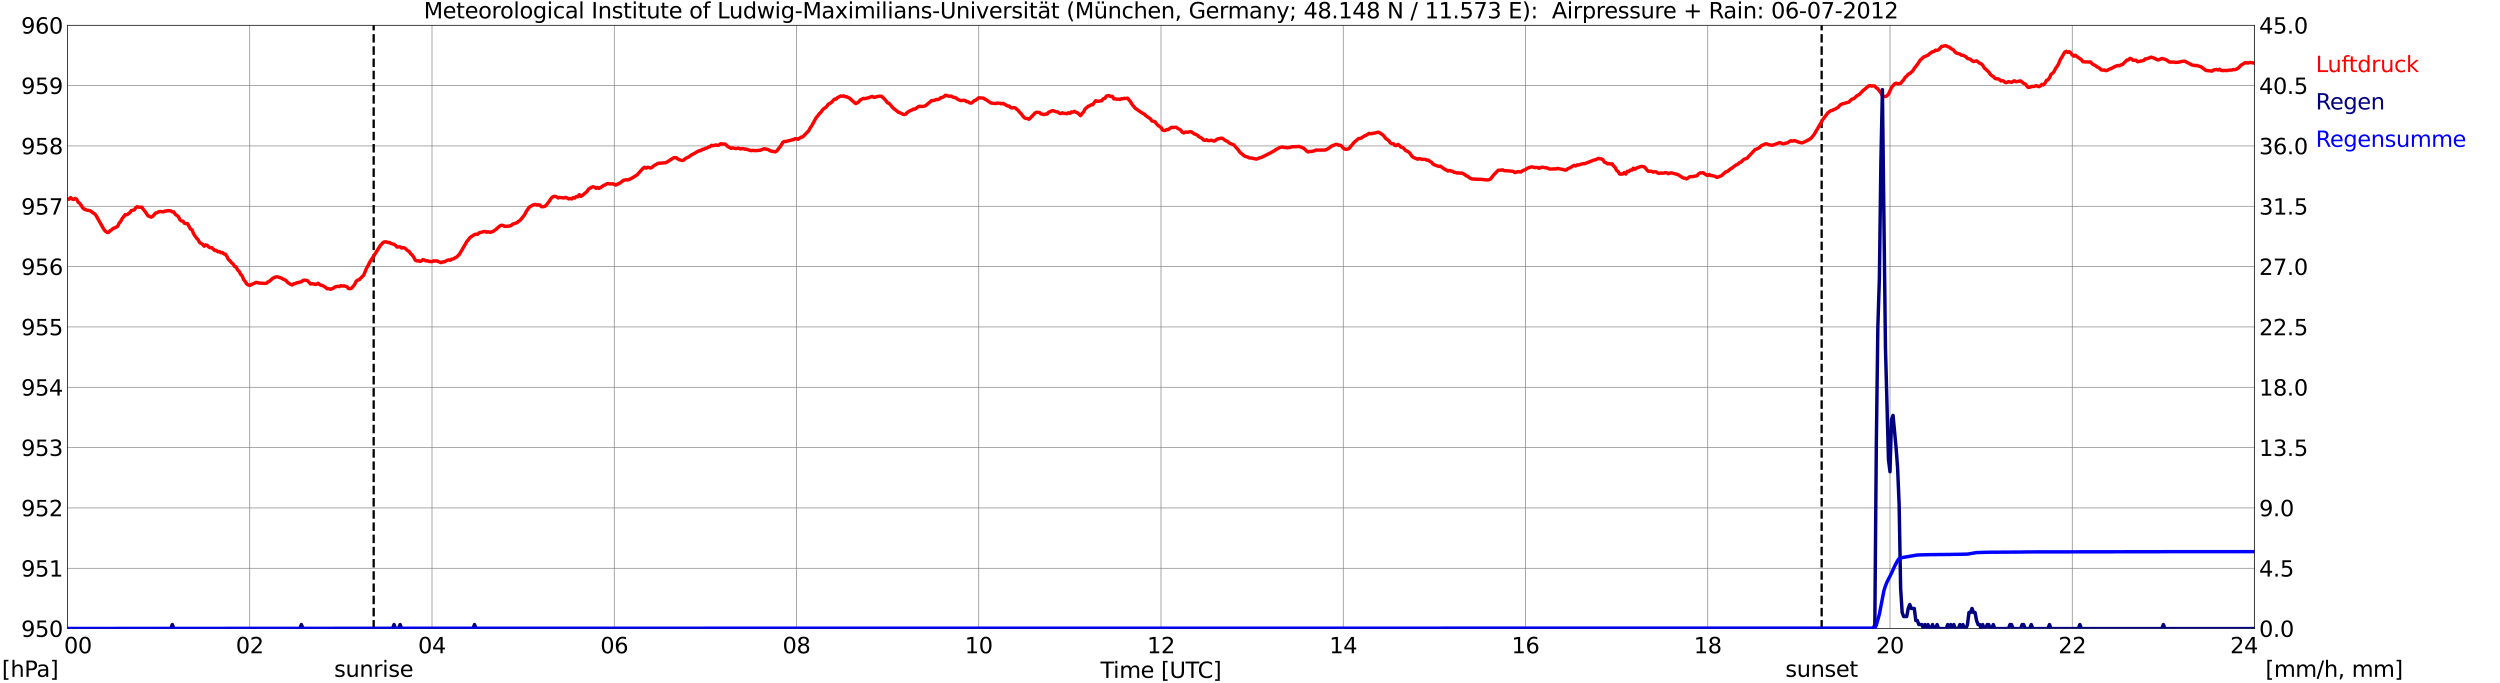 <?xml version="1.0" encoding="utf-8" standalone="no"?>
<!DOCTYPE svg PUBLIC "-//W3C//DTD SVG 1.1//EN"
  "http://www.w3.org/Graphics/SVG/1.1/DTD/svg11.dtd">
<svg xmlns:xlink="http://www.w3.org/1999/xlink" width="1085.4pt" height="296.64pt" viewBox="0 0 1085.4 296.64" xmlns="http://www.w3.org/2000/svg" version="1.1">
 <defs>
  <style type="text/css">*{stroke-linejoin: round; stroke-linecap: butt}</style>
 </defs>
 <g id="figure_1">
  <g id="patch_1">
   <path d="M 0 296.64 
L 1085.4 296.64 
L 1085.4 0 
L 0 0 
z
" style="fill: #ffffff"/>
  </g>
  <g id="axes_1">
   <g id="patch_2">
    <path d="M 29.306 272.909 
L 978.814 272.909 
L 978.814 10.976 
L 29.306 10.976 
z
" style="fill: #ffffff"/>
   </g>
   <g id="patch_3">
    <path d="M 978.814 272.909 
L 978.814 272.909 
L 978.814 10.976 
L 978.814 10.976 
z
" clip-path="url(#p6f8d150c8a)" style="fill: #d3d3d3; opacity: 0.25; stroke: #d3d3d3; stroke-linejoin: miter"/>
   </g>
   <g id="matplotlib.axis_1">
    <g id="xtick_1">
     <g id="line2d_1">
      <path d="M 29.306 272.909 
L 29.306 10.976 
" clip-path="url(#p6f8d150c8a)" style="fill: none; stroke: #808080; stroke-width: 0.3; stroke-linecap: square"/>
     </g>
     <g id="line2d_2"/>
     <g id="text_1">
      <!--    00 -->
      <g transform="translate(18.733 283.627) scale(0.095 -0.095)">
       <defs>
        <path id="DejaVuSans-20" transform="scale(0.016)"/>
        <path id="DejaVuSans-30" d="M 2034 4250 
Q 1547 4250 1301 3770 
Q 1056 3291 1056 2328 
Q 1056 1369 1301 889 
Q 1547 409 2034 409 
Q 2525 409 2770 889 
Q 3016 1369 3016 2328 
Q 3016 3291 2770 3770 
Q 2525 4250 2034 4250 
z
M 2034 4750 
Q 2819 4750 3233 4129 
Q 3647 3509 3647 2328 
Q 3647 1150 3233 529 
Q 2819 -91 2034 -91 
Q 1250 -91 836 529 
Q 422 1150 422 2328 
Q 422 3509 836 4129 
Q 1250 4750 2034 4750 
z
" transform="scale(0.016)"/>
       </defs>
       <use xlink:href="#DejaVuSans-20"/>
       <use xlink:href="#DejaVuSans-20" transform="translate(31.787 0)"/>
       <use xlink:href="#DejaVuSans-20" transform="translate(63.574 0)"/>
       <use xlink:href="#DejaVuSans-30" transform="translate(95.361 0)"/>
       <use xlink:href="#DejaVuSans-30" transform="translate(158.984 0)"/>
      </g>
     </g>
    </g>
    <g id="xtick_2">
     <g id="line2d_3">
      <path d="M 108.431 272.909 
L 108.431 10.976 
" clip-path="url(#p6f8d150c8a)" style="fill: none; stroke: #808080; stroke-width: 0.3; stroke-linecap: square"/>
     </g>
     <g id="line2d_4"/>
     <g id="text_2">
      <!-- 02 -->
      <g transform="translate(102.387 283.627) scale(0.095 -0.095)">
       <defs>
        <path id="DejaVuSans-32" d="M 1228 531 
L 3431 531 
L 3431 0 
L 469 0 
L 469 531 
Q 828 903 1448 1529 
Q 2069 2156 2228 2338 
Q 2531 2678 2651 2914 
Q 2772 3150 2772 3378 
Q 2772 3750 2511 3984 
Q 2250 4219 1831 4219 
Q 1534 4219 1204 4116 
Q 875 4013 500 3803 
L 500 4441 
Q 881 4594 1212 4672 
Q 1544 4750 1819 4750 
Q 2544 4750 2975 4387 
Q 3406 4025 3406 3419 
Q 3406 3131 3298 2873 
Q 3191 2616 2906 2266 
Q 2828 2175 2409 1742 
Q 1991 1309 1228 531 
z
" transform="scale(0.016)"/>
       </defs>
       <use xlink:href="#DejaVuSans-30"/>
       <use xlink:href="#DejaVuSans-32" transform="translate(63.623 0)"/>
      </g>
     </g>
    </g>
    <g id="xtick_3">
     <g id="line2d_5">
      <path d="M 187.557 272.909 
L 187.557 10.976 
" clip-path="url(#p6f8d150c8a)" style="fill: none; stroke: #808080; stroke-width: 0.3; stroke-linecap: square"/>
     </g>
     <g id="line2d_6"/>
     <g id="text_3">
      <!-- 04 -->
      <g transform="translate(181.513 283.627) scale(0.095 -0.095)">
       <defs>
        <path id="DejaVuSans-34" d="M 2419 4116 
L 825 1625 
L 2419 1625 
L 2419 4116 
z
M 2253 4666 
L 3047 4666 
L 3047 1625 
L 3713 1625 
L 3713 1100 
L 3047 1100 
L 3047 0 
L 2419 0 
L 2419 1100 
L 313 1100 
L 313 1709 
L 2253 4666 
z
" transform="scale(0.016)"/>
       </defs>
       <use xlink:href="#DejaVuSans-30"/>
       <use xlink:href="#DejaVuSans-34" transform="translate(63.623 0)"/>
      </g>
     </g>
    </g>
    <g id="xtick_4">
     <g id="line2d_7">
      <path d="M 266.683 272.909 
L 266.683 10.976 
" clip-path="url(#p6f8d150c8a)" style="fill: none; stroke: #808080; stroke-width: 0.3; stroke-linecap: square"/>
     </g>
     <g id="line2d_8"/>
     <g id="text_4">
      <!-- 06 -->
      <g transform="translate(260.638 283.627) scale(0.095 -0.095)">
       <defs>
        <path id="DejaVuSans-36" d="M 2113 2584 
Q 1688 2584 1439 2293 
Q 1191 2003 1191 1497 
Q 1191 994 1439 701 
Q 1688 409 2113 409 
Q 2538 409 2786 701 
Q 3034 994 3034 1497 
Q 3034 2003 2786 2293 
Q 2538 2584 2113 2584 
z
M 3366 4563 
L 3366 3988 
Q 3128 4100 2886 4159 
Q 2644 4219 2406 4219 
Q 1781 4219 1451 3797 
Q 1122 3375 1075 2522 
Q 1259 2794 1537 2939 
Q 1816 3084 2150 3084 
Q 2853 3084 3261 2657 
Q 3669 2231 3669 1497 
Q 3669 778 3244 343 
Q 2819 -91 2113 -91 
Q 1303 -91 875 529 
Q 447 1150 447 2328 
Q 447 3434 972 4092 
Q 1497 4750 2381 4750 
Q 2619 4750 2861 4703 
Q 3103 4656 3366 4563 
z
" transform="scale(0.016)"/>
       </defs>
       <use xlink:href="#DejaVuSans-30"/>
       <use xlink:href="#DejaVuSans-36" transform="translate(63.623 0)"/>
      </g>
     </g>
    </g>
    <g id="xtick_5">
     <g id="line2d_9">
      <path d="M 345.808 272.909 
L 345.808 10.976 
" clip-path="url(#p6f8d150c8a)" style="fill: none; stroke: #808080; stroke-width: 0.3; stroke-linecap: square"/>
     </g>
     <g id="line2d_10"/>
     <g id="text_5">
      <!-- 08 -->
      <g transform="translate(339.764 283.627) scale(0.095 -0.095)">
       <defs>
        <path id="DejaVuSans-38" d="M 2034 2216 
Q 1584 2216 1326 1975 
Q 1069 1734 1069 1313 
Q 1069 891 1326 650 
Q 1584 409 2034 409 
Q 2484 409 2743 651 
Q 3003 894 3003 1313 
Q 3003 1734 2745 1975 
Q 2488 2216 2034 2216 
z
M 1403 2484 
Q 997 2584 770 2862 
Q 544 3141 544 3541 
Q 544 4100 942 4425 
Q 1341 4750 2034 4750 
Q 2731 4750 3128 4425 
Q 3525 4100 3525 3541 
Q 3525 3141 3298 2862 
Q 3072 2584 2669 2484 
Q 3125 2378 3379 2068 
Q 3634 1759 3634 1313 
Q 3634 634 3220 271 
Q 2806 -91 2034 -91 
Q 1263 -91 848 271 
Q 434 634 434 1313 
Q 434 1759 690 2068 
Q 947 2378 1403 2484 
z
M 1172 3481 
Q 1172 3119 1398 2916 
Q 1625 2713 2034 2713 
Q 2441 2713 2670 2916 
Q 2900 3119 2900 3481 
Q 2900 3844 2670 4047 
Q 2441 4250 2034 4250 
Q 1625 4250 1398 4047 
Q 1172 3844 1172 3481 
z
" transform="scale(0.016)"/>
       </defs>
       <use xlink:href="#DejaVuSans-30"/>
       <use xlink:href="#DejaVuSans-38" transform="translate(63.623 0)"/>
      </g>
     </g>
    </g>
    <g id="xtick_6">
     <g id="line2d_11">
      <path d="M 424.934 272.909 
L 424.934 10.976 
" clip-path="url(#p6f8d150c8a)" style="fill: none; stroke: #808080; stroke-width: 0.3; stroke-linecap: square"/>
     </g>
     <g id="line2d_12"/>
     <g id="text_6">
      <!-- 10 -->
      <g transform="translate(418.89 283.627) scale(0.095 -0.095)">
       <defs>
        <path id="DejaVuSans-31" d="M 794 531 
L 1825 531 
L 1825 4091 
L 703 3866 
L 703 4441 
L 1819 4666 
L 2450 4666 
L 2450 531 
L 3481 531 
L 3481 0 
L 794 0 
L 794 531 
z
" transform="scale(0.016)"/>
       </defs>
       <use xlink:href="#DejaVuSans-31"/>
       <use xlink:href="#DejaVuSans-30" transform="translate(63.623 0)"/>
      </g>
     </g>
    </g>
    <g id="xtick_7">
     <g id="line2d_13">
      <path d="M 504.06 272.909 
L 504.06 10.976 
" clip-path="url(#p6f8d150c8a)" style="fill: none; stroke: #808080; stroke-width: 0.3; stroke-linecap: square"/>
     </g>
     <g id="line2d_14"/>
     <g id="text_7">
      <!-- 12 -->
      <g transform="translate(498.015 283.627) scale(0.095 -0.095)">
       <use xlink:href="#DejaVuSans-31"/>
       <use xlink:href="#DejaVuSans-32" transform="translate(63.623 0)"/>
      </g>
     </g>
    </g>
    <g id="xtick_8">
     <g id="line2d_15">
      <path d="M 583.185 272.909 
L 583.185 10.976 
" clip-path="url(#p6f8d150c8a)" style="fill: none; stroke: #808080; stroke-width: 0.3; stroke-linecap: square"/>
     </g>
     <g id="line2d_16"/>
     <g id="text_8">
      <!-- 14 -->
      <g transform="translate(577.141 283.627) scale(0.095 -0.095)">
       <use xlink:href="#DejaVuSans-31"/>
       <use xlink:href="#DejaVuSans-34" transform="translate(63.623 0)"/>
      </g>
     </g>
    </g>
    <g id="xtick_9">
     <g id="line2d_17">
      <path d="M 662.311 272.909 
L 662.311 10.976 
" clip-path="url(#p6f8d150c8a)" style="fill: none; stroke: #808080; stroke-width: 0.3; stroke-linecap: square"/>
     </g>
     <g id="line2d_18"/>
     <g id="text_9">
      <!-- 16 -->
      <g transform="translate(656.267 283.627) scale(0.095 -0.095)">
       <use xlink:href="#DejaVuSans-31"/>
       <use xlink:href="#DejaVuSans-36" transform="translate(63.623 0)"/>
      </g>
     </g>
    </g>
    <g id="xtick_10">
     <g id="line2d_19">
      <path d="M 741.437 272.909 
L 741.437 10.976 
" clip-path="url(#p6f8d150c8a)" style="fill: none; stroke: #808080; stroke-width: 0.3; stroke-linecap: square"/>
     </g>
     <g id="line2d_20"/>
     <g id="text_10">
      <!-- 18 -->
      <g transform="translate(735.392 283.627) scale(0.095 -0.095)">
       <use xlink:href="#DejaVuSans-31"/>
       <use xlink:href="#DejaVuSans-38" transform="translate(63.623 0)"/>
      </g>
     </g>
    </g>
    <g id="xtick_11">
     <g id="line2d_21">
      <path d="M 820.562 272.909 
L 820.562 10.976 
" clip-path="url(#p6f8d150c8a)" style="fill: none; stroke: #808080; stroke-width: 0.3; stroke-linecap: square"/>
     </g>
     <g id="line2d_22"/>
     <g id="text_11">
      <!-- 20 -->
      <g transform="translate(814.518 283.627) scale(0.095 -0.095)">
       <use xlink:href="#DejaVuSans-32"/>
       <use xlink:href="#DejaVuSans-30" transform="translate(63.623 0)"/>
      </g>
     </g>
    </g>
    <g id="xtick_12">
     <g id="line2d_23">
      <path d="M 899.688 272.909 
L 899.688 10.976 
" clip-path="url(#p6f8d150c8a)" style="fill: none; stroke: #808080; stroke-width: 0.3; stroke-linecap: square"/>
     </g>
     <g id="line2d_24"/>
     <g id="text_12">
      <!-- 22 -->
      <g transform="translate(893.644 283.627) scale(0.095 -0.095)">
       <use xlink:href="#DejaVuSans-32"/>
       <use xlink:href="#DejaVuSans-32" transform="translate(63.623 0)"/>
      </g>
     </g>
    </g>
    <g id="xtick_13">
     <g id="line2d_25">
      <path d="M 978.814 272.909 
L 978.814 10.976 
" clip-path="url(#p6f8d150c8a)" style="fill: none; stroke: #808080; stroke-width: 0.3; stroke-linecap: square"/>
     </g>
     <g id="line2d_26"/>
     <g id="text_13">
      <!-- 24    -->
      <g transform="translate(968.241 283.627) scale(0.095 -0.095)">
       <use xlink:href="#DejaVuSans-32"/>
       <use xlink:href="#DejaVuSans-34" transform="translate(63.623 0)"/>
       <use xlink:href="#DejaVuSans-20" transform="translate(127.246 0)"/>
       <use xlink:href="#DejaVuSans-20" transform="translate(159.033 0)"/>
       <use xlink:href="#DejaVuSans-20" transform="translate(190.82 0)"/>
      </g>
     </g>
    </g>
    <g id="text_14">
     <!-- Time [UTC] -->
     <g transform="translate(477.806 294.322) scale(0.095 -0.095)">
      <defs>
       <path id="DejaVuSans-54" d="M -19 4666 
L 3928 4666 
L 3928 4134 
L 2272 4134 
L 2272 0 
L 1638 0 
L 1638 4134 
L -19 4134 
L -19 4666 
z
" transform="scale(0.016)"/>
       <path id="DejaVuSans-69" d="M 603 3500 
L 1178 3500 
L 1178 0 
L 603 0 
L 603 3500 
z
M 603 4863 
L 1178 4863 
L 1178 4134 
L 603 4134 
L 603 4863 
z
" transform="scale(0.016)"/>
       <path id="DejaVuSans-6d" d="M 3328 2828 
Q 3544 3216 3844 3400 
Q 4144 3584 4550 3584 
Q 5097 3584 5394 3201 
Q 5691 2819 5691 2113 
L 5691 0 
L 5113 0 
L 5113 2094 
Q 5113 2597 4934 2840 
Q 4756 3084 4391 3084 
Q 3944 3084 3684 2787 
Q 3425 2491 3425 1978 
L 3425 0 
L 2847 0 
L 2847 2094 
Q 2847 2600 2669 2842 
Q 2491 3084 2119 3084 
Q 1678 3084 1418 2786 
Q 1159 2488 1159 1978 
L 1159 0 
L 581 0 
L 581 3500 
L 1159 3500 
L 1159 2956 
Q 1356 3278 1631 3431 
Q 1906 3584 2284 3584 
Q 2666 3584 2933 3390 
Q 3200 3197 3328 2828 
z
" transform="scale(0.016)"/>
       <path id="DejaVuSans-65" d="M 3597 1894 
L 3597 1613 
L 953 1613 
Q 991 1019 1311 708 
Q 1631 397 2203 397 
Q 2534 397 2845 478 
Q 3156 559 3463 722 
L 3463 178 
Q 3153 47 2828 -22 
Q 2503 -91 2169 -91 
Q 1331 -91 842 396 
Q 353 884 353 1716 
Q 353 2575 817 3079 
Q 1281 3584 2069 3584 
Q 2775 3584 3186 3129 
Q 3597 2675 3597 1894 
z
M 3022 2063 
Q 3016 2534 2758 2815 
Q 2500 3097 2075 3097 
Q 1594 3097 1305 2825 
Q 1016 2553 972 2059 
L 3022 2063 
z
" transform="scale(0.016)"/>
       <path id="DejaVuSans-5b" d="M 550 4863 
L 1875 4863 
L 1875 4416 
L 1125 4416 
L 1125 -397 
L 1875 -397 
L 1875 -844 
L 550 -844 
L 550 4863 
z
" transform="scale(0.016)"/>
       <path id="DejaVuSans-55" d="M 556 4666 
L 1191 4666 
L 1191 1831 
Q 1191 1081 1462 751 
Q 1734 422 2344 422 
Q 2950 422 3222 751 
Q 3494 1081 3494 1831 
L 3494 4666 
L 4128 4666 
L 4128 1753 
Q 4128 841 3676 375 
Q 3225 -91 2344 -91 
Q 1459 -91 1007 375 
Q 556 841 556 1753 
L 556 4666 
z
" transform="scale(0.016)"/>
       <path id="DejaVuSans-43" d="M 4122 4306 
L 4122 3641 
Q 3803 3938 3442 4084 
Q 3081 4231 2675 4231 
Q 1875 4231 1450 3742 
Q 1025 3253 1025 2328 
Q 1025 1406 1450 917 
Q 1875 428 2675 428 
Q 3081 428 3442 575 
Q 3803 722 4122 1019 
L 4122 359 
Q 3791 134 3420 21 
Q 3050 -91 2638 -91 
Q 1578 -91 968 557 
Q 359 1206 359 2328 
Q 359 3453 968 4101 
Q 1578 4750 2638 4750 
Q 3056 4750 3426 4639 
Q 3797 4528 4122 4306 
z
" transform="scale(0.016)"/>
       <path id="DejaVuSans-5d" d="M 1947 4863 
L 1947 -844 
L 622 -844 
L 622 -397 
L 1369 -397 
L 1369 4416 
L 622 4416 
L 622 4863 
L 1947 4863 
z
" transform="scale(0.016)"/>
      </defs>
      <use xlink:href="#DejaVuSans-54"/>
      <use xlink:href="#DejaVuSans-69" transform="translate(57.959 0)"/>
      <use xlink:href="#DejaVuSans-6d" transform="translate(85.742 0)"/>
      <use xlink:href="#DejaVuSans-65" transform="translate(183.154 0)"/>
      <use xlink:href="#DejaVuSans-20" transform="translate(244.678 0)"/>
      <use xlink:href="#DejaVuSans-5b" transform="translate(276.465 0)"/>
      <use xlink:href="#DejaVuSans-55" transform="translate(315.479 0)"/>
      <use xlink:href="#DejaVuSans-54" transform="translate(388.672 0)"/>
      <use xlink:href="#DejaVuSans-43" transform="translate(443.881 0)"/>
      <use xlink:href="#DejaVuSans-5d" transform="translate(513.705 0)"/>
     </g>
    </g>
   </g>
   <g id="matplotlib.axis_2">
    <g id="ytick_1">
     <g id="line2d_27">
      <path d="M 29.306 272.909 
L 978.814 272.909 
" clip-path="url(#p6f8d150c8a)" style="fill: none; stroke: #808080; stroke-width: 0.3; stroke-linecap: square"/>
     </g>
     <g id="line2d_28"/>
     <g id="text_15">
      <!-- 950 -->
      <g transform="translate(9.173 276.518) scale(0.095 -0.095)">
       <defs>
        <path id="DejaVuSans-39" d="M 703 97 
L 703 672 
Q 941 559 1184 500 
Q 1428 441 1663 441 
Q 2288 441 2617 861 
Q 2947 1281 2994 2138 
Q 2813 1869 2534 1725 
Q 2256 1581 1919 1581 
Q 1219 1581 811 2004 
Q 403 2428 403 3163 
Q 403 3881 828 4315 
Q 1253 4750 1959 4750 
Q 2769 4750 3195 4129 
Q 3622 3509 3622 2328 
Q 3622 1225 3098 567 
Q 2575 -91 1691 -91 
Q 1453 -91 1209 -44 
Q 966 3 703 97 
z
M 1959 2075 
Q 2384 2075 2632 2365 
Q 2881 2656 2881 3163 
Q 2881 3666 2632 3958 
Q 2384 4250 1959 4250 
Q 1534 4250 1286 3958 
Q 1038 3666 1038 3163 
Q 1038 2656 1286 2365 
Q 1534 2075 1959 2075 
z
" transform="scale(0.016)"/>
        <path id="DejaVuSans-35" d="M 691 4666 
L 3169 4666 
L 3169 4134 
L 1269 4134 
L 1269 2991 
Q 1406 3038 1543 3061 
Q 1681 3084 1819 3084 
Q 2600 3084 3056 2656 
Q 3513 2228 3513 1497 
Q 3513 744 3044 326 
Q 2575 -91 1722 -91 
Q 1428 -91 1123 -41 
Q 819 9 494 109 
L 494 744 
Q 775 591 1075 516 
Q 1375 441 1709 441 
Q 2250 441 2565 725 
Q 2881 1009 2881 1497 
Q 2881 1984 2565 2268 
Q 2250 2553 1709 2553 
Q 1456 2553 1204 2497 
Q 953 2441 691 2322 
L 691 4666 
z
" transform="scale(0.016)"/>
       </defs>
       <use xlink:href="#DejaVuSans-39"/>
       <use xlink:href="#DejaVuSans-35" transform="translate(63.623 0)"/>
       <use xlink:href="#DejaVuSans-30" transform="translate(127.246 0)"/>
      </g>
     </g>
    </g>
    <g id="ytick_2">
     <g id="line2d_29">
      <path d="M 29.306 246.715 
L 978.814 246.715 
" clip-path="url(#p6f8d150c8a)" style="fill: none; stroke: #808080; stroke-width: 0.3; stroke-linecap: square"/>
     </g>
     <g id="line2d_30"/>
     <g id="text_16">
      <!-- 951 -->
      <g transform="translate(9.173 250.325) scale(0.095 -0.095)">
       <use xlink:href="#DejaVuSans-39"/>
       <use xlink:href="#DejaVuSans-35" transform="translate(63.623 0)"/>
       <use xlink:href="#DejaVuSans-31" transform="translate(127.246 0)"/>
      </g>
     </g>
    </g>
    <g id="ytick_3">
     <g id="line2d_31">
      <path d="M 29.306 220.522 
L 978.814 220.522 
" clip-path="url(#p6f8d150c8a)" style="fill: none; stroke: #808080; stroke-width: 0.3; stroke-linecap: square"/>
     </g>
     <g id="line2d_32"/>
     <g id="text_17">
      <!-- 952 -->
      <g transform="translate(9.173 224.131) scale(0.095 -0.095)">
       <use xlink:href="#DejaVuSans-39"/>
       <use xlink:href="#DejaVuSans-35" transform="translate(63.623 0)"/>
       <use xlink:href="#DejaVuSans-32" transform="translate(127.246 0)"/>
      </g>
     </g>
    </g>
    <g id="ytick_4">
     <g id="line2d_33">
      <path d="M 29.306 194.329 
L 978.814 194.329 
" clip-path="url(#p6f8d150c8a)" style="fill: none; stroke: #808080; stroke-width: 0.3; stroke-linecap: square"/>
     </g>
     <g id="line2d_34"/>
     <g id="text_18">
      <!-- 953 -->
      <g transform="translate(9.173 197.938) scale(0.095 -0.095)">
       <defs>
        <path id="DejaVuSans-33" d="M 2597 2516 
Q 3050 2419 3304 2112 
Q 3559 1806 3559 1356 
Q 3559 666 3084 287 
Q 2609 -91 1734 -91 
Q 1441 -91 1130 -33 
Q 819 25 488 141 
L 488 750 
Q 750 597 1062 519 
Q 1375 441 1716 441 
Q 2309 441 2620 675 
Q 2931 909 2931 1356 
Q 2931 1769 2642 2001 
Q 2353 2234 1838 2234 
L 1294 2234 
L 1294 2753 
L 1863 2753 
Q 2328 2753 2575 2939 
Q 2822 3125 2822 3475 
Q 2822 3834 2567 4026 
Q 2313 4219 1838 4219 
Q 1578 4219 1281 4162 
Q 984 4106 628 3988 
L 628 4550 
Q 988 4650 1302 4700 
Q 1616 4750 1894 4750 
Q 2613 4750 3031 4423 
Q 3450 4097 3450 3541 
Q 3450 3153 3228 2886 
Q 3006 2619 2597 2516 
z
" transform="scale(0.016)"/>
       </defs>
       <use xlink:href="#DejaVuSans-39"/>
       <use xlink:href="#DejaVuSans-35" transform="translate(63.623 0)"/>
       <use xlink:href="#DejaVuSans-33" transform="translate(127.246 0)"/>
      </g>
     </g>
    </g>
    <g id="ytick_5">
     <g id="line2d_35">
      <path d="M 29.306 168.136 
L 978.814 168.136 
" clip-path="url(#p6f8d150c8a)" style="fill: none; stroke: #808080; stroke-width: 0.3; stroke-linecap: square"/>
     </g>
     <g id="line2d_36"/>
     <g id="text_19">
      <!-- 954 -->
      <g transform="translate(9.173 171.745) scale(0.095 -0.095)">
       <use xlink:href="#DejaVuSans-39"/>
       <use xlink:href="#DejaVuSans-35" transform="translate(63.623 0)"/>
       <use xlink:href="#DejaVuSans-34" transform="translate(127.246 0)"/>
      </g>
     </g>
    </g>
    <g id="ytick_6">
     <g id="line2d_37">
      <path d="M 29.306 141.942 
L 978.814 141.942 
" clip-path="url(#p6f8d150c8a)" style="fill: none; stroke: #808080; stroke-width: 0.3; stroke-linecap: square"/>
     </g>
     <g id="line2d_38"/>
     <g id="text_20">
      <!-- 955 -->
      <g transform="translate(9.173 145.551) scale(0.095 -0.095)">
       <use xlink:href="#DejaVuSans-39"/>
       <use xlink:href="#DejaVuSans-35" transform="translate(63.623 0)"/>
       <use xlink:href="#DejaVuSans-35" transform="translate(127.246 0)"/>
      </g>
     </g>
    </g>
    <g id="ytick_7">
     <g id="line2d_39">
      <path d="M 29.306 115.749 
L 978.814 115.749 
" clip-path="url(#p6f8d150c8a)" style="fill: none; stroke: #808080; stroke-width: 0.3; stroke-linecap: square"/>
     </g>
     <g id="line2d_40"/>
     <g id="text_21">
      <!-- 956 -->
      <g transform="translate(9.173 119.358) scale(0.095 -0.095)">
       <use xlink:href="#DejaVuSans-39"/>
       <use xlink:href="#DejaVuSans-35" transform="translate(63.623 0)"/>
       <use xlink:href="#DejaVuSans-36" transform="translate(127.246 0)"/>
      </g>
     </g>
    </g>
    <g id="ytick_8">
     <g id="line2d_41">
      <path d="M 29.306 89.556 
L 978.814 89.556 
" clip-path="url(#p6f8d150c8a)" style="fill: none; stroke: #808080; stroke-width: 0.3; stroke-linecap: square"/>
     </g>
     <g id="line2d_42"/>
     <g id="text_22">
      <!-- 957 -->
      <g transform="translate(9.173 93.165) scale(0.095 -0.095)">
       <defs>
        <path id="DejaVuSans-37" d="M 525 4666 
L 3525 4666 
L 3525 4397 
L 1831 0 
L 1172 0 
L 2766 4134 
L 525 4134 
L 525 4666 
z
" transform="scale(0.016)"/>
       </defs>
       <use xlink:href="#DejaVuSans-39"/>
       <use xlink:href="#DejaVuSans-35" transform="translate(63.623 0)"/>
       <use xlink:href="#DejaVuSans-37" transform="translate(127.246 0)"/>
      </g>
     </g>
    </g>
    <g id="ytick_9">
     <g id="line2d_43">
      <path d="M 29.306 63.362 
L 978.814 63.362 
" clip-path="url(#p6f8d150c8a)" style="fill: none; stroke: #808080; stroke-width: 0.3; stroke-linecap: square"/>
     </g>
     <g id="line2d_44"/>
     <g id="text_23">
      <!-- 958 -->
      <g transform="translate(9.173 66.972) scale(0.095 -0.095)">
       <use xlink:href="#DejaVuSans-39"/>
       <use xlink:href="#DejaVuSans-35" transform="translate(63.623 0)"/>
       <use xlink:href="#DejaVuSans-38" transform="translate(127.246 0)"/>
      </g>
     </g>
    </g>
    <g id="ytick_10">
     <g id="line2d_45">
      <path d="M 29.306 37.169 
L 978.814 37.169 
" clip-path="url(#p6f8d150c8a)" style="fill: none; stroke: #808080; stroke-width: 0.3; stroke-linecap: square"/>
     </g>
     <g id="line2d_46"/>
     <g id="text_24">
      <!-- 959 -->
      <g transform="translate(9.173 40.778) scale(0.095 -0.095)">
       <use xlink:href="#DejaVuSans-39"/>
       <use xlink:href="#DejaVuSans-35" transform="translate(63.623 0)"/>
       <use xlink:href="#DejaVuSans-39" transform="translate(127.246 0)"/>
      </g>
     </g>
    </g>
    <g id="ytick_11">
     <g id="line2d_47">
      <path d="M 29.306 10.976 
L 978.814 10.976 
" clip-path="url(#p6f8d150c8a)" style="fill: none; stroke: #808080; stroke-width: 0.3; stroke-linecap: square"/>
     </g>
     <g id="line2d_48"/>
     <g id="text_25">
      <!-- 960 -->
      <g transform="translate(9.173 14.585) scale(0.095 -0.095)">
       <use xlink:href="#DejaVuSans-39"/>
       <use xlink:href="#DejaVuSans-36" transform="translate(63.623 0)"/>
       <use xlink:href="#DejaVuSans-30" transform="translate(127.246 0)"/>
      </g>
     </g>
    </g>
   </g>
   <g id="line2d_49">
    <path d="M 162.237 272.909 
L 162.237 10.976 
" clip-path="url(#p6f8d150c8a)" style="fill: none; stroke-dasharray: 3.7,1.6; stroke-dashoffset: 0; stroke: #000000"/>
   </g>
   <g id="line2d_50">
    <path d="M 790.89 272.909 
L 790.89 10.976 
" clip-path="url(#p6f8d150c8a)" style="fill: none; stroke-dasharray: 3.7,1.6; stroke-dashoffset: 0; stroke: #000000"/>
   </g>
   <g id="line2d_51">
    <path d="M 29.306 86.5 
L 29.965 86.478 
L 30.625 85.784 
L 31.284 86.36 
L 31.943 86.622 
L 32.603 86.15 
L 33.262 86.517 
L 33.921 87.774 
L 34.581 88.246 
L 35.24 89.137 
L 35.9 90.237 
L 36.559 90.813 
L 37.878 91.284 
L 38.537 91.337 
L 39.197 91.546 
L 40.515 92.489 
L 41.175 92.908 
L 41.834 93.799 
L 45.131 99.666 
L 45.79 100.4 
L 46.45 100.871 
L 47.109 100.924 
L 47.768 100.19 
L 48.428 99.823 
L 49.087 99.195 
L 49.747 98.985 
L 51.065 98.252 
L 51.725 96.89 
L 52.384 96.104 
L 53.043 94.899 
L 54.362 93.17 
L 55.022 93.275 
L 56.34 92.384 
L 57 91.442 
L 58.319 91.127 
L 58.978 90.132 
L 59.637 89.713 
L 60.297 89.975 
L 61.615 89.975 
L 62.275 90.97 
L 62.934 91.756 
L 64.253 93.694 
L 65.572 94.27 
L 66.231 94.008 
L 67.55 92.489 
L 68.209 92.332 
L 68.869 91.965 
L 69.528 91.808 
L 70.847 92.018 
L 71.506 91.651 
L 72.166 91.651 
L 72.825 91.442 
L 74.144 91.546 
L 74.803 92.018 
L 75.462 92.018 
L 76.122 93.066 
L 77.441 94.008 
L 78.1 95.371 
L 78.759 95.947 
L 79.419 95.999 
L 80.078 96.942 
L 80.737 97.099 
L 81.397 97.047 
L 82.716 99.457 
L 83.375 99.771 
L 84.034 101.5 
L 85.353 103.438 
L 86.013 104.067 
L 86.672 105.324 
L 87.991 106.057 
L 88.65 106.896 
L 89.309 106.319 
L 89.969 106.529 
L 90.628 107.262 
L 91.288 107.577 
L 91.947 107.524 
L 93.266 108.782 
L 93.925 108.729 
L 94.584 109.305 
L 95.244 109.201 
L 95.903 109.724 
L 96.563 109.62 
L 97.222 110.248 
L 97.881 110.353 
L 98.541 111.401 
L 99.2 112.711 
L 99.86 113.234 
L 100.519 114.073 
L 101.178 114.544 
L 101.838 115.697 
L 102.497 115.854 
L 103.156 117.216 
L 103.816 117.792 
L 104.475 119.102 
L 105.135 119.783 
L 105.794 121.407 
L 106.453 122.192 
L 107.113 123.24 
L 107.772 123.712 
L 108.431 123.921 
L 109.091 123.502 
L 109.75 123.293 
L 111.069 122.664 
L 111.728 122.664 
L 112.388 122.874 
L 115.025 123.031 
L 115.685 122.978 
L 116.344 122.402 
L 117.003 122.088 
L 118.322 120.883 
L 119.641 120.254 
L 120.3 120.149 
L 121.619 120.568 
L 122.278 120.778 
L 122.938 121.197 
L 123.597 121.459 
L 124.257 121.878 
L 124.916 122.664 
L 126.235 123.502 
L 126.894 123.712 
L 127.553 123.188 
L 128.213 123.135 
L 128.872 122.769 
L 130.85 122.35 
L 131.51 121.773 
L 132.169 121.616 
L 133.488 121.826 
L 134.807 123.293 
L 135.466 123.188 
L 136.125 123.24 
L 136.785 123.502 
L 137.444 123.397 
L 138.104 122.978 
L 138.763 123.555 
L 139.422 123.869 
L 140.082 124.026 
L 140.741 124.34 
L 142.06 125.388 
L 142.719 125.283 
L 143.379 125.598 
L 144.697 125.179 
L 145.357 124.602 
L 146.676 124.288 
L 147.335 124.445 
L 147.994 124.026 
L 148.654 124.183 
L 149.313 124.131 
L 150.632 124.445 
L 151.291 125.283 
L 151.951 125.336 
L 152.61 125.126 
L 153.929 123.607 
L 154.588 122.192 
L 155.247 121.616 
L 155.907 121.459 
L 157.885 119.468 
L 159.204 116.325 
L 159.863 115.225 
L 160.523 113.811 
L 162.501 110.825 
L 165.138 106.529 
L 166.457 105.167 
L 167.116 105.01 
L 167.776 105.01 
L 168.435 105.324 
L 169.094 105.272 
L 169.754 105.743 
L 171.073 106.057 
L 171.732 106.581 
L 172.391 107.262 
L 173.051 107.158 
L 173.71 107.21 
L 174.37 107.681 
L 175.029 107.524 
L 175.688 107.629 
L 177.007 108.834 
L 177.666 109.201 
L 178.326 110.196 
L 178.985 110.772 
L 179.645 111.715 
L 180.304 112.972 
L 180.963 113.287 
L 181.623 113.182 
L 182.282 113.496 
L 182.941 113.287 
L 183.601 112.711 
L 184.26 112.92 
L 184.92 113.287 
L 185.579 113.182 
L 186.238 113.496 
L 187.557 113.601 
L 188.217 113.234 
L 188.876 113.339 
L 189.535 113.234 
L 191.513 114.02 
L 192.173 113.706 
L 192.832 113.706 
L 194.151 113.025 
L 194.81 112.815 
L 195.47 112.972 
L 196.129 112.449 
L 196.788 112.449 
L 197.448 111.977 
L 198.107 111.715 
L 199.426 110.458 
L 200.745 108.205 
L 202.723 104.8 
L 203.382 104.067 
L 204.042 103.124 
L 206.02 101.814 
L 206.679 101.657 
L 207.339 101.762 
L 207.998 101.081 
L 209.317 100.766 
L 209.976 100.557 
L 210.635 100.504 
L 211.295 100.819 
L 211.954 100.609 
L 212.614 100.871 
L 213.932 100.557 
L 215.251 99.666 
L 216.57 98.461 
L 217.229 97.99 
L 217.889 97.78 
L 218.548 97.937 
L 219.207 98.304 
L 220.526 98.199 
L 221.845 97.99 
L 222.504 97.361 
L 224.482 96.68 
L 225.142 96.052 
L 225.801 95.685 
L 227.779 93.223 
L 228.439 91.913 
L 229.757 89.975 
L 231.076 89.189 
L 231.736 88.875 
L 232.395 88.717 
L 233.054 88.979 
L 234.373 88.979 
L 235.033 89.713 
L 235.692 89.765 
L 236.351 89.66 
L 237.011 89.241 
L 238.329 87.565 
L 238.989 86.517 
L 239.648 85.731 
L 240.308 85.312 
L 240.967 85.26 
L 241.626 85.469 
L 242.286 85.941 
L 242.945 85.731 
L 244.923 85.941 
L 245.583 85.679 
L 246.242 85.941 
L 246.901 86.36 
L 247.561 86.15 
L 248.22 86.36 
L 248.88 85.784 
L 249.539 85.993 
L 250.198 85.312 
L 250.858 85.417 
L 251.517 84.526 
L 252.176 85.26 
L 252.836 84.893 
L 253.495 84.265 
L 254.814 83.217 
L 255.473 82.169 
L 256.792 81.331 
L 257.451 81.069 
L 258.111 81.279 
L 258.77 81.75 
L 259.43 81.383 
L 260.089 81.802 
L 260.748 81.331 
L 261.408 81.069 
L 262.067 80.44 
L 262.726 80.336 
L 263.386 79.812 
L 264.045 79.707 
L 264.705 79.864 
L 266.023 79.812 
L 266.683 80.021 
L 267.342 80.388 
L 268.002 79.969 
L 268.661 79.759 
L 269.98 78.869 
L 270.639 78.292 
L 271.958 78.031 
L 272.617 78.135 
L 273.936 77.559 
L 275.255 76.773 
L 276.573 75.935 
L 279.211 73.054 
L 279.87 72.635 
L 280.53 73.001 
L 281.189 72.635 
L 282.508 72.949 
L 283.167 72.582 
L 283.827 71.954 
L 285.805 70.906 
L 289.102 70.644 
L 290.42 69.806 
L 292.399 68.549 
L 293.058 68.391 
L 293.717 68.549 
L 294.377 69.072 
L 295.036 69.387 
L 296.355 69.701 
L 297.014 69.387 
L 297.674 68.758 
L 298.992 68.129 
L 300.311 67.187 
L 301.63 66.558 
L 302.289 66.086 
L 303.608 65.405 
L 304.267 65.405 
L 304.927 64.829 
L 305.586 64.777 
L 306.246 64.41 
L 306.905 64.253 
L 307.564 63.834 
L 308.224 63.677 
L 308.883 63.1 
L 309.543 63.31 
L 310.202 63.048 
L 310.861 62.943 
L 311.521 63.1 
L 312.18 62.996 
L 312.839 62.419 
L 313.499 62.524 
L 314.818 62.524 
L 316.136 63.729 
L 317.455 64.41 
L 318.114 64.2 
L 319.433 64.515 
L 320.752 64.305 
L 321.411 64.672 
L 322.73 64.515 
L 323.39 64.777 
L 324.049 64.777 
L 326.027 65.405 
L 326.686 65.301 
L 328.005 65.405 
L 329.983 65.248 
L 331.302 64.724 
L 331.961 64.567 
L 332.621 64.777 
L 333.28 64.829 
L 334.599 65.563 
L 336.577 65.929 
L 337.236 65.563 
L 339.215 62.996 
L 339.874 61.738 
L 340.533 61.424 
L 341.193 61.424 
L 344.49 60.586 
L 345.149 60.219 
L 345.808 60.219 
L 346.468 60.481 
L 347.787 59.538 
L 348.446 59.486 
L 350.424 57.443 
L 351.083 56.814 
L 351.743 55.557 
L 352.402 54.614 
L 354.38 51.051 
L 355.04 50.318 
L 355.699 49.375 
L 356.359 48.799 
L 357.018 47.856 
L 357.677 47.175 
L 358.337 46.756 
L 358.996 46.127 
L 359.655 45.184 
L 360.315 44.922 
L 360.974 44.451 
L 362.293 43.036 
L 362.952 43.036 
L 363.612 42.355 
L 364.271 42.093 
L 364.93 41.674 
L 365.59 41.779 
L 366.249 41.622 
L 366.909 41.989 
L 367.568 41.989 
L 368.887 42.67 
L 370.206 43.874 
L 371.524 44.975 
L 372.184 44.66 
L 372.843 44.189 
L 373.502 43.403 
L 374.821 42.722 
L 375.481 42.827 
L 377.459 42.355 
L 378.118 41.989 
L 378.777 41.884 
L 379.437 42.303 
L 381.415 41.779 
L 382.734 41.779 
L 384.053 43.036 
L 385.371 44.66 
L 386.031 44.922 
L 386.69 45.603 
L 387.349 46.494 
L 388.009 47.122 
L 389.328 48.118 
L 389.987 48.746 
L 390.646 48.904 
L 391.965 49.585 
L 392.624 49.742 
L 393.284 49.532 
L 393.943 48.799 
L 394.603 48.327 
L 395.921 47.751 
L 396.581 47.332 
L 397.24 47.384 
L 398.559 46.389 
L 399.218 46.127 
L 400.537 46.232 
L 401.196 46.127 
L 401.856 45.865 
L 404.493 43.665 
L 405.153 43.665 
L 405.812 43.508 
L 406.471 43.193 
L 407.131 43.246 
L 407.79 42.984 
L 408.45 42.408 
L 409.109 42.303 
L 409.768 41.989 
L 410.428 41.36 
L 411.087 41.465 
L 411.746 41.727 
L 413.065 41.727 
L 413.725 42.198 
L 415.043 42.512 
L 415.703 43.036 
L 417.022 43.665 
L 418.34 43.56 
L 419 43.613 
L 419.659 44.136 
L 420.318 44.189 
L 420.978 44.66 
L 421.637 44.765 
L 422.297 44.346 
L 422.956 43.717 
L 423.615 43.508 
L 424.934 42.46 
L 426.253 42.565 
L 426.912 42.565 
L 427.572 43.036 
L 428.231 43.351 
L 430.209 44.713 
L 432.187 44.975 
L 432.847 44.765 
L 434.165 44.817 
L 434.825 45.079 
L 435.484 44.87 
L 437.462 46.022 
L 438.122 46.022 
L 438.781 46.756 
L 439.44 46.861 
L 440.1 46.703 
L 440.759 46.861 
L 442.078 47.961 
L 442.737 48.799 
L 443.397 49.427 
L 444.056 50.37 
L 444.716 51.104 
L 445.375 51.418 
L 446.034 51.418 
L 446.694 51.785 
L 447.353 51.209 
L 449.331 49.113 
L 449.991 48.746 
L 451.309 48.851 
L 451.969 49.427 
L 453.287 49.742 
L 453.947 49.532 
L 454.606 49.532 
L 455.266 48.694 
L 455.925 48.537 
L 456.584 48.118 
L 457.244 48.065 
L 458.563 48.537 
L 459.222 48.589 
L 459.881 49.113 
L 460.541 49.323 
L 461.2 48.956 
L 461.859 49.27 
L 462.519 49.218 
L 463.178 49.375 
L 463.838 48.956 
L 464.497 49.218 
L 465.156 48.589 
L 465.816 48.694 
L 466.475 48.327 
L 467.134 48.746 
L 467.794 48.956 
L 469.113 50.213 
L 469.772 49.323 
L 470.431 48.642 
L 471.091 47.332 
L 472.409 46.179 
L 473.069 45.918 
L 473.728 45.498 
L 474.388 45.446 
L 475.706 43.717 
L 476.366 44.032 
L 478.344 43.717 
L 479.003 42.879 
L 479.663 42.722 
L 480.322 41.779 
L 480.981 41.517 
L 481.641 41.569 
L 482.3 41.936 
L 482.96 41.831 
L 483.619 42.932 
L 484.278 42.932 
L 484.938 43.089 
L 485.597 43.036 
L 486.256 43.193 
L 486.916 42.827 
L 487.575 42.879 
L 488.235 42.67 
L 488.894 42.774 
L 489.553 42.617 
L 490.872 44.241 
L 491.532 45.394 
L 492.85 46.965 
L 496.147 49.27 
L 496.807 49.532 
L 497.466 50.213 
L 499.444 51.575 
L 500.103 52.518 
L 501.422 52.833 
L 502.082 53.723 
L 502.741 54.404 
L 504.06 55.347 
L 504.719 56.447 
L 505.379 56.709 
L 506.038 56.552 
L 506.697 56.185 
L 507.357 56.238 
L 508.016 55.609 
L 508.675 55.295 
L 509.335 55.347 
L 510.654 55.242 
L 511.313 55.766 
L 511.972 56.081 
L 512.632 56.552 
L 513.291 57.39 
L 513.95 57.705 
L 514.61 57.338 
L 515.929 57.39 
L 516.588 57.181 
L 517.247 57.233 
L 518.566 58.176 
L 519.226 58.333 
L 519.885 58.752 
L 520.544 59.329 
L 521.863 60.062 
L 522.522 60.795 
L 523.182 60.953 
L 523.841 60.691 
L 524.501 61.057 
L 525.16 61.057 
L 525.819 60.848 
L 527.138 61.267 
L 527.797 60.9 
L 528.457 60.376 
L 530.435 59.957 
L 531.094 60.271 
L 531.754 60.848 
L 533.073 61.529 
L 533.732 62.105 
L 535.71 62.943 
L 537.688 65.196 
L 538.348 66.139 
L 540.326 67.763 
L 540.985 68.025 
L 541.644 68.129 
L 542.304 68.549 
L 543.623 68.653 
L 544.941 68.968 
L 545.601 69.072 
L 546.919 68.496 
L 547.579 68.391 
L 551.535 66.401 
L 553.513 65.301 
L 554.173 64.777 
L 554.832 64.515 
L 555.491 64.096 
L 556.81 63.781 
L 557.47 64.043 
L 558.129 63.991 
L 558.788 64.2 
L 559.448 64.043 
L 560.107 64.043 
L 560.766 63.729 
L 562.745 63.677 
L 564.063 63.572 
L 566.042 64.358 
L 567.36 65.615 
L 568.02 65.982 
L 568.679 65.72 
L 569.338 65.772 
L 570.657 65.458 
L 571.317 65.143 
L 575.273 65.143 
L 575.932 64.934 
L 577.251 64.148 
L 577.91 63.519 
L 579.229 62.996 
L 579.889 62.681 
L 580.548 62.681 
L 581.207 63.048 
L 581.867 63.048 
L 582.526 63.467 
L 583.185 64.305 
L 583.845 64.724 
L 584.504 64.829 
L 585.164 64.724 
L 585.823 64.358 
L 586.482 63.467 
L 587.142 62.786 
L 587.801 61.895 
L 589.779 60.219 
L 591.098 59.905 
L 592.417 58.962 
L 593.076 58.752 
L 594.395 57.914 
L 595.054 58.071 
L 596.373 57.862 
L 598.351 57.39 
L 599.011 57.652 
L 600.329 58.543 
L 600.989 59.224 
L 601.648 60.167 
L 602.967 61.057 
L 603.626 62.053 
L 604.286 62.367 
L 604.945 62.367 
L 605.604 63.153 
L 606.264 63.205 
L 606.923 62.681 
L 607.582 63.153 
L 608.242 63.886 
L 608.901 63.991 
L 609.561 64.515 
L 610.22 65.301 
L 611.539 65.982 
L 612.198 66.61 
L 612.858 67.658 
L 613.517 68.287 
L 615.495 69.125 
L 616.154 68.863 
L 617.473 69.177 
L 618.792 69.177 
L 619.451 69.544 
L 620.111 69.492 
L 620.77 70.068 
L 621.429 70.382 
L 622.089 71.168 
L 622.748 71.587 
L 624.726 72.268 
L 625.386 72.163 
L 627.364 73.578 
L 628.023 73.84 
L 628.683 74.259 
L 629.342 73.997 
L 630.001 74.259 
L 630.661 74.363 
L 631.32 74.835 
L 631.98 74.887 
L 632.639 75.149 
L 633.298 75.045 
L 633.958 75.202 
L 634.617 75.097 
L 635.936 75.778 
L 636.595 76.354 
L 637.255 76.511 
L 637.914 77.14 
L 638.573 77.507 
L 639.233 77.716 
L 642.53 77.873 
L 643.189 77.821 
L 643.848 77.978 
L 645.167 78.083 
L 645.827 78.135 
L 646.486 78.031 
L 647.145 77.664 
L 648.464 75.987 
L 650.442 73.944 
L 651.761 73.84 
L 652.42 73.735 
L 653.08 74.102 
L 655.058 74.206 
L 657.036 74.416 
L 657.695 74.94 
L 659.014 74.521 
L 660.333 74.678 
L 660.992 74.102 
L 662.311 73.63 
L 662.97 73.106 
L 664.289 72.582 
L 664.949 72.478 
L 665.608 72.53 
L 666.267 72.792 
L 666.927 72.687 
L 667.586 72.74 
L 668.246 73.106 
L 668.905 72.74 
L 669.564 72.582 
L 670.883 72.844 
L 671.542 72.844 
L 672.861 73.421 
L 674.839 73.316 
L 675.499 73.368 
L 676.158 73.106 
L 678.796 73.63 
L 679.455 73.892 
L 680.114 73.735 
L 680.774 73.159 
L 681.433 72.949 
L 683.411 71.797 
L 684.071 72.058 
L 684.73 71.587 
L 685.389 71.639 
L 687.368 71.011 
L 688.027 71.063 
L 691.983 69.492 
L 692.643 69.387 
L 693.961 68.758 
L 694.621 68.968 
L 695.28 68.968 
L 695.939 69.387 
L 696.599 70.434 
L 697.258 70.644 
L 697.918 71.116 
L 698.577 71.011 
L 699.236 71.22 
L 699.896 71.116 
L 700.555 72.058 
L 701.215 72.687 
L 701.874 73.997 
L 702.533 74.468 
L 703.193 75.568 
L 703.852 75.621 
L 704.511 75.516 
L 705.171 74.94 
L 705.83 75.568 
L 706.49 74.363 
L 707.149 74.521 
L 707.808 73.84 
L 708.468 73.892 
L 709.127 73.001 
L 709.786 73.473 
L 710.446 73.001 
L 712.424 72.268 
L 713.743 72.373 
L 714.402 72.949 
L 715.062 73.84 
L 715.721 74.416 
L 716.38 74.311 
L 717.04 74.363 
L 717.699 74.73 
L 718.358 74.573 
L 719.018 74.625 
L 719.677 75.097 
L 720.337 75.306 
L 720.996 75.097 
L 721.655 75.202 
L 722.315 75.149 
L 722.974 74.94 
L 723.633 75.045 
L 724.293 75.411 
L 724.952 75.149 
L 725.612 75.045 
L 728.249 75.726 
L 728.909 76.04 
L 730.227 76.93 
L 730.887 77.297 
L 731.546 77.35 
L 732.205 77.664 
L 732.865 77.297 
L 733.524 76.773 
L 734.184 76.669 
L 734.843 76.721 
L 735.502 76.511 
L 736.162 76.459 
L 736.821 76.249 
L 737.48 75.464 
L 738.14 75.045 
L 738.799 75.097 
L 739.459 74.992 
L 740.777 75.935 
L 741.437 76.197 
L 742.096 75.778 
L 742.756 76.249 
L 743.415 76.249 
L 744.734 76.616 
L 745.393 77.035 
L 747.371 76.302 
L 748.69 75.097 
L 749.349 74.573 
L 750.009 74.416 
L 751.327 73.316 
L 751.987 72.949 
L 753.306 71.901 
L 753.965 71.482 
L 754.624 71.22 
L 755.284 70.539 
L 755.943 70.382 
L 756.602 69.596 
L 757.262 69.125 
L 758.581 68.653 
L 759.24 67.815 
L 759.899 67.187 
L 761.218 65.772 
L 761.878 65.039 
L 763.196 64.462 
L 763.856 64.096 
L 764.515 63.362 
L 766.493 62.472 
L 767.153 62.472 
L 767.812 62.786 
L 769.131 63.048 
L 769.79 62.996 
L 771.768 62.262 
L 772.428 61.948 
L 773.087 62 
L 773.746 62.367 
L 774.406 62.472 
L 775.065 62.21 
L 775.725 62.105 
L 776.384 61.791 
L 777.043 61.319 
L 777.703 61.11 
L 778.362 61.267 
L 779.021 61.005 
L 781 61.738 
L 782.318 62.053 
L 783.637 61.529 
L 785.615 60.481 
L 786.275 60.01 
L 787.593 58.438 
L 791.55 51.68 
L 793.528 49.061 
L 794.187 48.485 
L 794.847 48.065 
L 795.506 47.908 
L 796.165 47.542 
L 796.825 47.332 
L 798.143 46.494 
L 798.803 45.708 
L 799.462 45.237 
L 802.759 44.294 
L 803.419 43.56 
L 804.078 43.036 
L 804.737 42.827 
L 805.397 42.355 
L 806.056 41.674 
L 807.375 40.888 
L 808.694 39.474 
L 811.331 37.274 
L 811.99 37.221 
L 812.65 37.379 
L 813.309 37.274 
L 813.969 37.379 
L 814.628 38.164 
L 815.287 38.583 
L 816.606 40.312 
L 817.265 41.517 
L 817.925 41.831 
L 818.584 41.936 
L 819.244 41.569 
L 819.903 40.888 
L 821.222 37.955 
L 822.541 36.436 
L 823.2 36.121 
L 823.859 36.436 
L 825.178 36.226 
L 825.837 35.335 
L 826.497 34.654 
L 827.156 33.554 
L 827.816 33.083 
L 828.475 32.192 
L 829.134 31.93 
L 830.453 30.778 
L 831.112 29.678 
L 832.431 28.001 
L 833.75 26.011 
L 834.409 25.487 
L 835.069 24.806 
L 837.047 23.968 
L 837.706 23.339 
L 839.025 22.448 
L 839.684 22.344 
L 840.344 21.767 
L 841.003 21.872 
L 841.663 21.61 
L 842.981 20.143 
L 843.641 20.091 
L 844.3 19.881 
L 844.959 19.881 
L 845.619 20.3 
L 846.278 20.405 
L 846.938 21.034 
L 847.597 21.348 
L 848.256 21.82 
L 848.916 22.71 
L 849.575 23.129 
L 850.894 23.444 
L 851.553 23.968 
L 852.213 23.968 
L 853.531 24.649 
L 854.191 25.382 
L 855.51 25.696 
L 856.169 26.377 
L 856.828 26.744 
L 858.147 26.43 
L 859.466 27.425 
L 860.125 27.687 
L 860.785 28.263 
L 861.444 29.416 
L 863.422 31.249 
L 864.082 32.245 
L 864.741 32.873 
L 865.4 33.188 
L 866.06 33.973 
L 866.719 34.235 
L 867.378 34.183 
L 868.038 34.55 
L 868.697 35.126 
L 869.357 35.021 
L 870.016 35.283 
L 870.675 35.859 
L 871.335 35.807 
L 871.994 35.44 
L 873.313 35.755 
L 873.972 35.335 
L 874.632 35.074 
L 875.291 35.493 
L 877.269 35.126 
L 878.588 36.174 
L 879.247 36.488 
L 880.566 37.955 
L 881.225 37.902 
L 881.885 37.536 
L 883.204 37.536 
L 883.863 37.221 
L 884.522 37.326 
L 885.182 37.64 
L 885.841 37.326 
L 886.5 36.645 
L 887.16 36.855 
L 887.819 36.174 
L 888.479 34.916 
L 889.138 34.654 
L 889.797 33.816 
L 890.457 32.297 
L 891.116 31.826 
L 891.775 31.092 
L 892.435 29.73 
L 893.094 28.84 
L 893.754 27.739 
L 894.413 26.011 
L 895.072 25.015 
L 896.391 22.658 
L 897.051 22.291 
L 897.71 22.763 
L 898.369 22.448 
L 899.029 22.92 
L 899.688 23.863 
L 900.347 24.387 
L 901.007 23.968 
L 901.666 24.544 
L 903.644 25.906 
L 904.304 26.796 
L 905.622 26.901 
L 907.601 26.901 
L 908.26 27.635 
L 908.919 28.106 
L 909.579 28.368 
L 910.238 28.892 
L 911.557 29.625 
L 912.216 30.306 
L 912.876 30.464 
L 913.535 30.359 
L 914.194 30.673 
L 914.854 30.568 
L 915.513 30.149 
L 916.832 29.625 
L 918.151 28.892 
L 919.469 28.42 
L 920.129 28.578 
L 920.788 28.158 
L 921.448 28.054 
L 923.426 26.063 
L 924.085 26.011 
L 924.745 25.33 
L 925.404 25.592 
L 926.063 26.168 
L 927.382 26.168 
L 928.041 26.796 
L 930.679 26.273 
L 931.338 25.592 
L 931.998 25.539 
L 933.976 24.806 
L 935.295 25.277 
L 936.613 25.958 
L 937.273 26.011 
L 938.592 25.382 
L 939.91 25.749 
L 940.57 26.011 
L 941.888 26.954 
L 943.207 26.954 
L 943.867 26.954 
L 944.526 27.111 
L 945.845 27.006 
L 947.163 26.692 
L 948.482 26.535 
L 951.779 28.263 
L 952.438 28.316 
L 953.098 28.525 
L 953.757 28.42 
L 955.076 28.84 
L 955.735 29.101 
L 957.714 30.568 
L 960.351 30.883 
L 961.01 30.411 
L 962.329 30.149 
L 962.989 30.411 
L 963.648 30.044 
L 964.307 30.568 
L 964.967 30.673 
L 966.285 30.568 
L 966.945 30.673 
L 967.604 30.464 
L 968.923 30.411 
L 969.582 30.202 
L 970.242 30.254 
L 970.901 30.044 
L 971.561 29.678 
L 972.22 29.101 
L 972.879 28.368 
L 974.857 27.163 
L 975.517 27.32 
L 976.176 27.32 
L 976.836 27.111 
L 978.154 27.303 
L 978.154 27.303 
" clip-path="url(#p6f8d150c8a)" style="fill: none; stroke: #ff0000; stroke-width: 1.5; stroke-linecap: square"/>
   </g>
   <g id="patch_4">
    <path d="M 29.306 272.909 
L 29.306 10.976 
" style="fill: none; stroke: #000000; stroke-width: 0.3; stroke-linejoin: miter; stroke-linecap: square"/>
   </g>
   <g id="patch_5">
    <path d="M 29.306 272.909 
L 978.814 272.909 
" style="fill: none; stroke: #000000; stroke-width: 0.3; stroke-linejoin: miter; stroke-linecap: square"/>
   </g>
   <g id="patch_6">
    <path d="M 29.306 10.976 
L 978.814 10.976 
" style="fill: none; stroke: #000000; stroke-width: 0.3; stroke-linejoin: miter; stroke-linecap: square"/>
   </g>
   <g id="text_26">
    <!-- sunrise -->
    <g transform="translate(145.072 293.863) scale(0.095 -0.095)">
     <defs>
      <path id="DejaVuSans-73" d="M 2834 3397 
L 2834 2853 
Q 2591 2978 2328 3040 
Q 2066 3103 1784 3103 
Q 1356 3103 1142 2972 
Q 928 2841 928 2578 
Q 928 2378 1081 2264 
Q 1234 2150 1697 2047 
L 1894 2003 
Q 2506 1872 2764 1633 
Q 3022 1394 3022 966 
Q 3022 478 2636 193 
Q 2250 -91 1575 -91 
Q 1294 -91 989 -36 
Q 684 19 347 128 
L 347 722 
Q 666 556 975 473 
Q 1284 391 1588 391 
Q 1994 391 2212 530 
Q 2431 669 2431 922 
Q 2431 1156 2273 1281 
Q 2116 1406 1581 1522 
L 1381 1569 
Q 847 1681 609 1914 
Q 372 2147 372 2553 
Q 372 3047 722 3315 
Q 1072 3584 1716 3584 
Q 2034 3584 2315 3537 
Q 2597 3491 2834 3397 
z
" transform="scale(0.016)"/>
      <path id="DejaVuSans-75" d="M 544 1381 
L 544 3500 
L 1119 3500 
L 1119 1403 
Q 1119 906 1312 657 
Q 1506 409 1894 409 
Q 2359 409 2629 706 
Q 2900 1003 2900 1516 
L 2900 3500 
L 3475 3500 
L 3475 0 
L 2900 0 
L 2900 538 
Q 2691 219 2414 64 
Q 2138 -91 1772 -91 
Q 1169 -91 856 284 
Q 544 659 544 1381 
z
M 1991 3584 
L 1991 3584 
z
" transform="scale(0.016)"/>
      <path id="DejaVuSans-6e" d="M 3513 2113 
L 3513 0 
L 2938 0 
L 2938 2094 
Q 2938 2591 2744 2837 
Q 2550 3084 2163 3084 
Q 1697 3084 1428 2787 
Q 1159 2491 1159 1978 
L 1159 0 
L 581 0 
L 581 3500 
L 1159 3500 
L 1159 2956 
Q 1366 3272 1645 3428 
Q 1925 3584 2291 3584 
Q 2894 3584 3203 3211 
Q 3513 2838 3513 2113 
z
" transform="scale(0.016)"/>
      <path id="DejaVuSans-72" d="M 2631 2963 
Q 2534 3019 2420 3045 
Q 2306 3072 2169 3072 
Q 1681 3072 1420 2755 
Q 1159 2438 1159 1844 
L 1159 0 
L 581 0 
L 581 3500 
L 1159 3500 
L 1159 2956 
Q 1341 3275 1631 3429 
Q 1922 3584 2338 3584 
Q 2397 3584 2469 3576 
Q 2541 3569 2628 3553 
L 2631 2963 
z
" transform="scale(0.016)"/>
     </defs>
     <use xlink:href="#DejaVuSans-73"/>
     <use xlink:href="#DejaVuSans-75" transform="translate(52.1 0)"/>
     <use xlink:href="#DejaVuSans-6e" transform="translate(115.479 0)"/>
     <use xlink:href="#DejaVuSans-72" transform="translate(178.857 0)"/>
     <use xlink:href="#DejaVuSans-69" transform="translate(219.971 0)"/>
     <use xlink:href="#DejaVuSans-73" transform="translate(247.754 0)"/>
     <use xlink:href="#DejaVuSans-65" transform="translate(299.854 0)"/>
    </g>
   </g>
   <g id="text_27">
    <!-- sunset -->
    <g transform="translate(775.136 293.863) scale(0.095 -0.095)">
     <defs>
      <path id="DejaVuSans-74" d="M 1172 4494 
L 1172 3500 
L 2356 3500 
L 2356 3053 
L 1172 3053 
L 1172 1153 
Q 1172 725 1289 603 
Q 1406 481 1766 481 
L 2356 481 
L 2356 0 
L 1766 0 
Q 1100 0 847 248 
Q 594 497 594 1153 
L 594 3053 
L 172 3053 
L 172 3500 
L 594 3500 
L 594 4494 
L 1172 4494 
z
" transform="scale(0.016)"/>
     </defs>
     <use xlink:href="#DejaVuSans-73"/>
     <use xlink:href="#DejaVuSans-75" transform="translate(52.1 0)"/>
     <use xlink:href="#DejaVuSans-6e" transform="translate(115.479 0)"/>
     <use xlink:href="#DejaVuSans-73" transform="translate(178.857 0)"/>
     <use xlink:href="#DejaVuSans-65" transform="translate(230.957 0)"/>
     <use xlink:href="#DejaVuSans-74" transform="translate(292.48 0)"/>
    </g>
   </g>
   <g id="text_28">
    <!-- [hPa] -->
    <g transform="translate(0.821 293.863) scale(0.095 -0.095)">
     <defs>
      <path id="DejaVuSans-68" d="M 3513 2113 
L 3513 0 
L 2938 0 
L 2938 2094 
Q 2938 2591 2744 2837 
Q 2550 3084 2163 3084 
Q 1697 3084 1428 2787 
Q 1159 2491 1159 1978 
L 1159 0 
L 581 0 
L 581 4863 
L 1159 4863 
L 1159 2956 
Q 1366 3272 1645 3428 
Q 1925 3584 2291 3584 
Q 2894 3584 3203 3211 
Q 3513 2838 3513 2113 
z
" transform="scale(0.016)"/>
      <path id="DejaVuSans-50" d="M 1259 4147 
L 1259 2394 
L 2053 2394 
Q 2494 2394 2734 2622 
Q 2975 2850 2975 3272 
Q 2975 3691 2734 3919 
Q 2494 4147 2053 4147 
L 1259 4147 
z
M 628 4666 
L 2053 4666 
Q 2838 4666 3239 4311 
Q 3641 3956 3641 3272 
Q 3641 2581 3239 2228 
Q 2838 1875 2053 1875 
L 1259 1875 
L 1259 0 
L 628 0 
L 628 4666 
z
" transform="scale(0.016)"/>
      <path id="DejaVuSans-61" d="M 2194 1759 
Q 1497 1759 1228 1600 
Q 959 1441 959 1056 
Q 959 750 1161 570 
Q 1363 391 1709 391 
Q 2188 391 2477 730 
Q 2766 1069 2766 1631 
L 2766 1759 
L 2194 1759 
z
M 3341 1997 
L 3341 0 
L 2766 0 
L 2766 531 
Q 2569 213 2275 61 
Q 1981 -91 1556 -91 
Q 1019 -91 701 211 
Q 384 513 384 1019 
Q 384 1609 779 1909 
Q 1175 2209 1959 2209 
L 2766 2209 
L 2766 2266 
Q 2766 2663 2505 2880 
Q 2244 3097 1772 3097 
Q 1472 3097 1187 3025 
Q 903 2953 641 2809 
L 641 3341 
Q 956 3463 1253 3523 
Q 1550 3584 1831 3584 
Q 2591 3584 2966 3190 
Q 3341 2797 3341 1997 
z
" transform="scale(0.016)"/>
     </defs>
     <use xlink:href="#DejaVuSans-5b"/>
     <use xlink:href="#DejaVuSans-68" transform="translate(39.014 0)"/>
     <use xlink:href="#DejaVuSans-50" transform="translate(102.393 0)"/>
     <use xlink:href="#DejaVuSans-61" transform="translate(158.195 0)"/>
     <use xlink:href="#DejaVuSans-5d" transform="translate(219.475 0)"/>
    </g>
   </g>
   <g id="text_29">
    <!-- Luftdruck -->
    <g style="fill: #ff0000" transform="translate(1005.4 31.291) scale(0.095 -0.095)">
     <defs>
      <path id="DejaVuSans-4c" d="M 628 4666 
L 1259 4666 
L 1259 531 
L 3531 531 
L 3531 0 
L 628 0 
L 628 4666 
z
" transform="scale(0.016)"/>
      <path id="DejaVuSans-66" d="M 2375 4863 
L 2375 4384 
L 1825 4384 
Q 1516 4384 1395 4259 
Q 1275 4134 1275 3809 
L 1275 3500 
L 2222 3500 
L 2222 3053 
L 1275 3053 
L 1275 0 
L 697 0 
L 697 3053 
L 147 3053 
L 147 3500 
L 697 3500 
L 697 3744 
Q 697 4328 969 4595 
Q 1241 4863 1831 4863 
L 2375 4863 
z
" transform="scale(0.016)"/>
      <path id="DejaVuSans-64" d="M 2906 2969 
L 2906 4863 
L 3481 4863 
L 3481 0 
L 2906 0 
L 2906 525 
Q 2725 213 2448 61 
Q 2172 -91 1784 -91 
Q 1150 -91 751 415 
Q 353 922 353 1747 
Q 353 2572 751 3078 
Q 1150 3584 1784 3584 
Q 2172 3584 2448 3432 
Q 2725 3281 2906 2969 
z
M 947 1747 
Q 947 1113 1208 752 
Q 1469 391 1925 391 
Q 2381 391 2643 752 
Q 2906 1113 2906 1747 
Q 2906 2381 2643 2742 
Q 2381 3103 1925 3103 
Q 1469 3103 1208 2742 
Q 947 2381 947 1747 
z
" transform="scale(0.016)"/>
      <path id="DejaVuSans-63" d="M 3122 3366 
L 3122 2828 
Q 2878 2963 2633 3030 
Q 2388 3097 2138 3097 
Q 1578 3097 1268 2742 
Q 959 2388 959 1747 
Q 959 1106 1268 751 
Q 1578 397 2138 397 
Q 2388 397 2633 464 
Q 2878 531 3122 666 
L 3122 134 
Q 2881 22 2623 -34 
Q 2366 -91 2075 -91 
Q 1284 -91 818 406 
Q 353 903 353 1747 
Q 353 2603 823 3093 
Q 1294 3584 2113 3584 
Q 2378 3584 2631 3529 
Q 2884 3475 3122 3366 
z
" transform="scale(0.016)"/>
      <path id="DejaVuSans-6b" d="M 581 4863 
L 1159 4863 
L 1159 1991 
L 2875 3500 
L 3609 3500 
L 1753 1863 
L 3688 0 
L 2938 0 
L 1159 1709 
L 1159 0 
L 581 0 
L 581 4863 
z
" transform="scale(0.016)"/>
     </defs>
     <use xlink:href="#DejaVuSans-4c"/>
     <use xlink:href="#DejaVuSans-75" transform="translate(53.963 0)"/>
     <use xlink:href="#DejaVuSans-66" transform="translate(117.342 0)"/>
     <use xlink:href="#DejaVuSans-74" transform="translate(150.797 0)"/>
     <use xlink:href="#DejaVuSans-64" transform="translate(190.006 0)"/>
     <use xlink:href="#DejaVuSans-72" transform="translate(253.482 0)"/>
     <use xlink:href="#DejaVuSans-75" transform="translate(294.596 0)"/>
     <use xlink:href="#DejaVuSans-63" transform="translate(357.975 0)"/>
     <use xlink:href="#DejaVuSans-6b" transform="translate(412.955 0)"/>
    </g>
   </g>
   <g id="text_30">
    <!-- Regen -->
    <g style="fill: #000080" transform="translate(1005.4 47.531) scale(0.095 -0.095)">
     <defs>
      <path id="DejaVuSans-52" d="M 2841 2188 
Q 3044 2119 3236 1894 
Q 3428 1669 3622 1275 
L 4263 0 
L 3584 0 
L 2988 1197 
Q 2756 1666 2539 1819 
Q 2322 1972 1947 1972 
L 1259 1972 
L 1259 0 
L 628 0 
L 628 4666 
L 2053 4666 
Q 2853 4666 3247 4331 
Q 3641 3997 3641 3322 
Q 3641 2881 3436 2590 
Q 3231 2300 2841 2188 
z
M 1259 4147 
L 1259 2491 
L 2053 2491 
Q 2509 2491 2742 2702 
Q 2975 2913 2975 3322 
Q 2975 3731 2742 3939 
Q 2509 4147 2053 4147 
L 1259 4147 
z
" transform="scale(0.016)"/>
      <path id="DejaVuSans-67" d="M 2906 1791 
Q 2906 2416 2648 2759 
Q 2391 3103 1925 3103 
Q 1463 3103 1205 2759 
Q 947 2416 947 1791 
Q 947 1169 1205 825 
Q 1463 481 1925 481 
Q 2391 481 2648 825 
Q 2906 1169 2906 1791 
z
M 3481 434 
Q 3481 -459 3084 -895 
Q 2688 -1331 1869 -1331 
Q 1566 -1331 1297 -1286 
Q 1028 -1241 775 -1147 
L 775 -588 
Q 1028 -725 1275 -790 
Q 1522 -856 1778 -856 
Q 2344 -856 2625 -561 
Q 2906 -266 2906 331 
L 2906 616 
Q 2728 306 2450 153 
Q 2172 0 1784 0 
Q 1141 0 747 490 
Q 353 981 353 1791 
Q 353 2603 747 3093 
Q 1141 3584 1784 3584 
Q 2172 3584 2450 3431 
Q 2728 3278 2906 2969 
L 2906 3500 
L 3481 3500 
L 3481 434 
z
" transform="scale(0.016)"/>
     </defs>
     <use xlink:href="#DejaVuSans-52"/>
     <use xlink:href="#DejaVuSans-65" transform="translate(64.982 0)"/>
     <use xlink:href="#DejaVuSans-67" transform="translate(126.506 0)"/>
     <use xlink:href="#DejaVuSans-65" transform="translate(189.982 0)"/>
     <use xlink:href="#DejaVuSans-6e" transform="translate(251.506 0)"/>
    </g>
   </g>
   <g id="text_31">
    <!-- Regensumme -->
    <g style="fill: #0000ff" transform="translate(1005.4 63.771) scale(0.095 -0.095)">
     <use xlink:href="#DejaVuSans-52"/>
     <use xlink:href="#DejaVuSans-65" transform="translate(64.982 0)"/>
     <use xlink:href="#DejaVuSans-67" transform="translate(126.506 0)"/>
     <use xlink:href="#DejaVuSans-65" transform="translate(189.982 0)"/>
     <use xlink:href="#DejaVuSans-6e" transform="translate(251.506 0)"/>
     <use xlink:href="#DejaVuSans-73" transform="translate(314.885 0)"/>
     <use xlink:href="#DejaVuSans-75" transform="translate(366.984 0)"/>
     <use xlink:href="#DejaVuSans-6d" transform="translate(430.363 0)"/>
     <use xlink:href="#DejaVuSans-6d" transform="translate(527.775 0)"/>
     <use xlink:href="#DejaVuSans-65" transform="translate(625.188 0)"/>
    </g>
   </g>
   <g id="text_32">
    <!-- Meteorological Institute of Ludwig-Maximilians-Universität (München, Germany; 48.148 N / 11.573 E):  Airpressure + Rain: 06-07-2012 -->
    <g transform="translate(183.991 7.976) scale(0.095 -0.095)">
     <defs>
      <path id="DejaVuSans-4d" d="M 628 4666 
L 1569 4666 
L 2759 1491 
L 3956 4666 
L 4897 4666 
L 4897 0 
L 4281 0 
L 4281 4097 
L 3078 897 
L 2444 897 
L 1241 4097 
L 1241 0 
L 628 0 
L 628 4666 
z
" transform="scale(0.016)"/>
      <path id="DejaVuSans-6f" d="M 1959 3097 
Q 1497 3097 1228 2736 
Q 959 2375 959 1747 
Q 959 1119 1226 758 
Q 1494 397 1959 397 
Q 2419 397 2687 759 
Q 2956 1122 2956 1747 
Q 2956 2369 2687 2733 
Q 2419 3097 1959 3097 
z
M 1959 3584 
Q 2709 3584 3137 3096 
Q 3566 2609 3566 1747 
Q 3566 888 3137 398 
Q 2709 -91 1959 -91 
Q 1206 -91 779 398 
Q 353 888 353 1747 
Q 353 2609 779 3096 
Q 1206 3584 1959 3584 
z
" transform="scale(0.016)"/>
      <path id="DejaVuSans-6c" d="M 603 4863 
L 1178 4863 
L 1178 0 
L 603 0 
L 603 4863 
z
" transform="scale(0.016)"/>
      <path id="DejaVuSans-49" d="M 628 4666 
L 1259 4666 
L 1259 0 
L 628 0 
L 628 4666 
z
" transform="scale(0.016)"/>
      <path id="DejaVuSans-77" d="M 269 3500 
L 844 3500 
L 1563 769 
L 2278 3500 
L 2956 3500 
L 3675 769 
L 4391 3500 
L 4966 3500 
L 4050 0 
L 3372 0 
L 2619 2869 
L 1863 0 
L 1184 0 
L 269 3500 
z
" transform="scale(0.016)"/>
      <path id="DejaVuSans-2d" d="M 313 2009 
L 1997 2009 
L 1997 1497 
L 313 1497 
L 313 2009 
z
" transform="scale(0.016)"/>
      <path id="DejaVuSans-78" d="M 3513 3500 
L 2247 1797 
L 3578 0 
L 2900 0 
L 1881 1375 
L 863 0 
L 184 0 
L 1544 1831 
L 300 3500 
L 978 3500 
L 1906 2253 
L 2834 3500 
L 3513 3500 
z
" transform="scale(0.016)"/>
      <path id="DejaVuSans-76" d="M 191 3500 
L 800 3500 
L 1894 563 
L 2988 3500 
L 3597 3500 
L 2284 0 
L 1503 0 
L 191 3500 
z
" transform="scale(0.016)"/>
      <path id="DejaVuSans-e4" d="M 2194 1759 
Q 1497 1759 1228 1600 
Q 959 1441 959 1056 
Q 959 750 1161 570 
Q 1363 391 1709 391 
Q 2188 391 2477 730 
Q 2766 1069 2766 1631 
L 2766 1759 
L 2194 1759 
z
M 3341 1997 
L 3341 0 
L 2766 0 
L 2766 531 
Q 2569 213 2275 61 
Q 1981 -91 1556 -91 
Q 1019 -91 701 211 
Q 384 513 384 1019 
Q 384 1609 779 1909 
Q 1175 2209 1959 2209 
L 2766 2209 
L 2766 2266 
Q 2766 2663 2505 2880 
Q 2244 3097 1772 3097 
Q 1472 3097 1187 3025 
Q 903 2953 641 2809 
L 641 3341 
Q 956 3463 1253 3523 
Q 1550 3584 1831 3584 
Q 2591 3584 2966 3190 
Q 3341 2797 3341 1997 
z
M 2150 4850 
L 2784 4850 
L 2784 4219 
L 2150 4219 
L 2150 4850 
z
M 928 4850 
L 1562 4850 
L 1562 4219 
L 928 4219 
L 928 4850 
z
" transform="scale(0.016)"/>
      <path id="DejaVuSans-28" d="M 1984 4856 
Q 1566 4138 1362 3434 
Q 1159 2731 1159 2009 
Q 1159 1288 1364 580 
Q 1569 -128 1984 -844 
L 1484 -844 
Q 1016 -109 783 600 
Q 550 1309 550 2009 
Q 550 2706 781 3412 
Q 1013 4119 1484 4856 
L 1984 4856 
z
" transform="scale(0.016)"/>
      <path id="DejaVuSans-fc" d="M 544 1381 
L 544 3500 
L 1119 3500 
L 1119 1403 
Q 1119 906 1312 657 
Q 1506 409 1894 409 
Q 2359 409 2629 706 
Q 2900 1003 2900 1516 
L 2900 3500 
L 3475 3500 
L 3475 0 
L 2900 0 
L 2900 538 
Q 2691 219 2414 64 
Q 2138 -91 1772 -91 
Q 1169 -91 856 284 
Q 544 659 544 1381 
z
M 1991 3584 
L 1991 3584 
z
M 2278 4850 
L 2912 4850 
L 2912 4219 
L 2278 4219 
L 2278 4850 
z
M 1056 4850 
L 1690 4850 
L 1690 4219 
L 1056 4219 
L 1056 4850 
z
" transform="scale(0.016)"/>
      <path id="DejaVuSans-2c" d="M 750 794 
L 1409 794 
L 1409 256 
L 897 -744 
L 494 -744 
L 750 256 
L 750 794 
z
" transform="scale(0.016)"/>
      <path id="DejaVuSans-47" d="M 3809 666 
L 3809 1919 
L 2778 1919 
L 2778 2438 
L 4434 2438 
L 4434 434 
Q 4069 175 3628 42 
Q 3188 -91 2688 -91 
Q 1594 -91 976 548 
Q 359 1188 359 2328 
Q 359 3472 976 4111 
Q 1594 4750 2688 4750 
Q 3144 4750 3555 4637 
Q 3966 4525 4313 4306 
L 4313 3634 
Q 3963 3931 3569 4081 
Q 3175 4231 2741 4231 
Q 1884 4231 1454 3753 
Q 1025 3275 1025 2328 
Q 1025 1384 1454 906 
Q 1884 428 2741 428 
Q 3075 428 3337 486 
Q 3600 544 3809 666 
z
" transform="scale(0.016)"/>
      <path id="DejaVuSans-79" d="M 2059 -325 
Q 1816 -950 1584 -1140 
Q 1353 -1331 966 -1331 
L 506 -1331 
L 506 -850 
L 844 -850 
Q 1081 -850 1212 -737 
Q 1344 -625 1503 -206 
L 1606 56 
L 191 3500 
L 800 3500 
L 1894 763 
L 2988 3500 
L 3597 3500 
L 2059 -325 
z
" transform="scale(0.016)"/>
      <path id="DejaVuSans-3b" d="M 750 3309 
L 1409 3309 
L 1409 2516 
L 750 2516 
L 750 3309 
z
M 750 794 
L 1409 794 
L 1409 256 
L 897 -744 
L 494 -744 
L 750 256 
L 750 794 
z
" transform="scale(0.016)"/>
      <path id="DejaVuSans-2e" d="M 684 794 
L 1344 794 
L 1344 0 
L 684 0 
L 684 794 
z
" transform="scale(0.016)"/>
      <path id="DejaVuSans-4e" d="M 628 4666 
L 1478 4666 
L 3547 763 
L 3547 4666 
L 4159 4666 
L 4159 0 
L 3309 0 
L 1241 3903 
L 1241 0 
L 628 0 
L 628 4666 
z
" transform="scale(0.016)"/>
      <path id="DejaVuSans-2f" d="M 1625 4666 
L 2156 4666 
L 531 -594 
L 0 -594 
L 1625 4666 
z
" transform="scale(0.016)"/>
      <path id="DejaVuSans-45" d="M 628 4666 
L 3578 4666 
L 3578 4134 
L 1259 4134 
L 1259 2753 
L 3481 2753 
L 3481 2222 
L 1259 2222 
L 1259 531 
L 3634 531 
L 3634 0 
L 628 0 
L 628 4666 
z
" transform="scale(0.016)"/>
      <path id="DejaVuSans-29" d="M 513 4856 
L 1013 4856 
Q 1481 4119 1714 3412 
Q 1947 2706 1947 2009 
Q 1947 1309 1714 600 
Q 1481 -109 1013 -844 
L 513 -844 
Q 928 -128 1133 580 
Q 1338 1288 1338 2009 
Q 1338 2731 1133 3434 
Q 928 4138 513 4856 
z
" transform="scale(0.016)"/>
      <path id="DejaVuSans-3a" d="M 750 794 
L 1409 794 
L 1409 0 
L 750 0 
L 750 794 
z
M 750 3309 
L 1409 3309 
L 1409 2516 
L 750 2516 
L 750 3309 
z
" transform="scale(0.016)"/>
      <path id="DejaVuSans-41" d="M 2188 4044 
L 1331 1722 
L 3047 1722 
L 2188 4044 
z
M 1831 4666 
L 2547 4666 
L 4325 0 
L 3669 0 
L 3244 1197 
L 1141 1197 
L 716 0 
L 50 0 
L 1831 4666 
z
" transform="scale(0.016)"/>
      <path id="DejaVuSans-70" d="M 1159 525 
L 1159 -1331 
L 581 -1331 
L 581 3500 
L 1159 3500 
L 1159 2969 
Q 1341 3281 1617 3432 
Q 1894 3584 2278 3584 
Q 2916 3584 3314 3078 
Q 3713 2572 3713 1747 
Q 3713 922 3314 415 
Q 2916 -91 2278 -91 
Q 1894 -91 1617 61 
Q 1341 213 1159 525 
z
M 3116 1747 
Q 3116 2381 2855 2742 
Q 2594 3103 2138 3103 
Q 1681 3103 1420 2742 
Q 1159 2381 1159 1747 
Q 1159 1113 1420 752 
Q 1681 391 2138 391 
Q 2594 391 2855 752 
Q 3116 1113 3116 1747 
z
" transform="scale(0.016)"/>
      <path id="DejaVuSans-2b" d="M 2944 4013 
L 2944 2272 
L 4684 2272 
L 4684 1741 
L 2944 1741 
L 2944 0 
L 2419 0 
L 2419 1741 
L 678 1741 
L 678 2272 
L 2419 2272 
L 2419 4013 
L 2944 4013 
z
" transform="scale(0.016)"/>
     </defs>
     <use xlink:href="#DejaVuSans-4d"/>
     <use xlink:href="#DejaVuSans-65" transform="translate(86.279 0)"/>
     <use xlink:href="#DejaVuSans-74" transform="translate(147.803 0)"/>
     <use xlink:href="#DejaVuSans-65" transform="translate(187.012 0)"/>
     <use xlink:href="#DejaVuSans-6f" transform="translate(248.535 0)"/>
     <use xlink:href="#DejaVuSans-72" transform="translate(309.717 0)"/>
     <use xlink:href="#DejaVuSans-6f" transform="translate(348.58 0)"/>
     <use xlink:href="#DejaVuSans-6c" transform="translate(409.762 0)"/>
     <use xlink:href="#DejaVuSans-6f" transform="translate(437.545 0)"/>
     <use xlink:href="#DejaVuSans-67" transform="translate(498.727 0)"/>
     <use xlink:href="#DejaVuSans-69" transform="translate(562.203 0)"/>
     <use xlink:href="#DejaVuSans-63" transform="translate(589.986 0)"/>
     <use xlink:href="#DejaVuSans-61" transform="translate(644.967 0)"/>
     <use xlink:href="#DejaVuSans-6c" transform="translate(706.246 0)"/>
     <use xlink:href="#DejaVuSans-20" transform="translate(734.029 0)"/>
     <use xlink:href="#DejaVuSans-49" transform="translate(765.816 0)"/>
     <use xlink:href="#DejaVuSans-6e" transform="translate(795.309 0)"/>
     <use xlink:href="#DejaVuSans-73" transform="translate(858.688 0)"/>
     <use xlink:href="#DejaVuSans-74" transform="translate(910.787 0)"/>
     <use xlink:href="#DejaVuSans-69" transform="translate(949.996 0)"/>
     <use xlink:href="#DejaVuSans-74" transform="translate(977.779 0)"/>
     <use xlink:href="#DejaVuSans-75" transform="translate(1016.988 0)"/>
     <use xlink:href="#DejaVuSans-74" transform="translate(1080.367 0)"/>
     <use xlink:href="#DejaVuSans-65" transform="translate(1119.576 0)"/>
     <use xlink:href="#DejaVuSans-20" transform="translate(1181.1 0)"/>
     <use xlink:href="#DejaVuSans-6f" transform="translate(1212.887 0)"/>
     <use xlink:href="#DejaVuSans-66" transform="translate(1274.068 0)"/>
     <use xlink:href="#DejaVuSans-20" transform="translate(1309.273 0)"/>
     <use xlink:href="#DejaVuSans-4c" transform="translate(1341.061 0)"/>
     <use xlink:href="#DejaVuSans-75" transform="translate(1395.023 0)"/>
     <use xlink:href="#DejaVuSans-64" transform="translate(1458.402 0)"/>
     <use xlink:href="#DejaVuSans-77" transform="translate(1521.879 0)"/>
     <use xlink:href="#DejaVuSans-69" transform="translate(1603.666 0)"/>
     <use xlink:href="#DejaVuSans-67" transform="translate(1631.449 0)"/>
     <use xlink:href="#DejaVuSans-2d" transform="translate(1694.926 0)"/>
     <use xlink:href="#DejaVuSans-4d" transform="translate(1731.01 0)"/>
     <use xlink:href="#DejaVuSans-61" transform="translate(1817.289 0)"/>
     <use xlink:href="#DejaVuSans-78" transform="translate(1878.568 0)"/>
     <use xlink:href="#DejaVuSans-69" transform="translate(1937.748 0)"/>
     <use xlink:href="#DejaVuSans-6d" transform="translate(1965.531 0)"/>
     <use xlink:href="#DejaVuSans-69" transform="translate(2062.943 0)"/>
     <use xlink:href="#DejaVuSans-6c" transform="translate(2090.727 0)"/>
     <use xlink:href="#DejaVuSans-69" transform="translate(2118.51 0)"/>
     <use xlink:href="#DejaVuSans-61" transform="translate(2146.293 0)"/>
     <use xlink:href="#DejaVuSans-6e" transform="translate(2207.572 0)"/>
     <use xlink:href="#DejaVuSans-73" transform="translate(2270.951 0)"/>
     <use xlink:href="#DejaVuSans-2d" transform="translate(2323.051 0)"/>
     <use xlink:href="#DejaVuSans-55" transform="translate(2359.135 0)"/>
     <use xlink:href="#DejaVuSans-6e" transform="translate(2432.328 0)"/>
     <use xlink:href="#DejaVuSans-69" transform="translate(2495.707 0)"/>
     <use xlink:href="#DejaVuSans-76" transform="translate(2523.49 0)"/>
     <use xlink:href="#DejaVuSans-65" transform="translate(2582.67 0)"/>
     <use xlink:href="#DejaVuSans-72" transform="translate(2644.193 0)"/>
     <use xlink:href="#DejaVuSans-73" transform="translate(2685.307 0)"/>
     <use xlink:href="#DejaVuSans-69" transform="translate(2737.406 0)"/>
     <use xlink:href="#DejaVuSans-74" transform="translate(2765.189 0)"/>
     <use xlink:href="#DejaVuSans-e4" transform="translate(2804.398 0)"/>
     <use xlink:href="#DejaVuSans-74" transform="translate(2865.678 0)"/>
     <use xlink:href="#DejaVuSans-20" transform="translate(2904.887 0)"/>
     <use xlink:href="#DejaVuSans-28" transform="translate(2936.674 0)"/>
     <use xlink:href="#DejaVuSans-4d" transform="translate(2975.688 0)"/>
     <use xlink:href="#DejaVuSans-fc" transform="translate(3061.967 0)"/>
     <use xlink:href="#DejaVuSans-6e" transform="translate(3125.346 0)"/>
     <use xlink:href="#DejaVuSans-63" transform="translate(3188.725 0)"/>
     <use xlink:href="#DejaVuSans-68" transform="translate(3243.705 0)"/>
     <use xlink:href="#DejaVuSans-65" transform="translate(3307.084 0)"/>
     <use xlink:href="#DejaVuSans-6e" transform="translate(3368.607 0)"/>
     <use xlink:href="#DejaVuSans-2c" transform="translate(3431.986 0)"/>
     <use xlink:href="#DejaVuSans-20" transform="translate(3463.773 0)"/>
     <use xlink:href="#DejaVuSans-47" transform="translate(3495.561 0)"/>
     <use xlink:href="#DejaVuSans-65" transform="translate(3573.051 0)"/>
     <use xlink:href="#DejaVuSans-72" transform="translate(3634.574 0)"/>
     <use xlink:href="#DejaVuSans-6d" transform="translate(3673.938 0)"/>
     <use xlink:href="#DejaVuSans-61" transform="translate(3771.35 0)"/>
     <use xlink:href="#DejaVuSans-6e" transform="translate(3832.629 0)"/>
     <use xlink:href="#DejaVuSans-79" transform="translate(3896.008 0)"/>
     <use xlink:href="#DejaVuSans-3b" transform="translate(3955.188 0)"/>
     <use xlink:href="#DejaVuSans-20" transform="translate(3988.879 0)"/>
     <use xlink:href="#DejaVuSans-34" transform="translate(4020.666 0)"/>
     <use xlink:href="#DejaVuSans-38" transform="translate(4084.289 0)"/>
     <use xlink:href="#DejaVuSans-2e" transform="translate(4147.912 0)"/>
     <use xlink:href="#DejaVuSans-31" transform="translate(4179.699 0)"/>
     <use xlink:href="#DejaVuSans-34" transform="translate(4243.322 0)"/>
     <use xlink:href="#DejaVuSans-38" transform="translate(4306.945 0)"/>
     <use xlink:href="#DejaVuSans-20" transform="translate(4370.568 0)"/>
     <use xlink:href="#DejaVuSans-4e" transform="translate(4402.355 0)"/>
     <use xlink:href="#DejaVuSans-20" transform="translate(4477.16 0)"/>
     <use xlink:href="#DejaVuSans-2f" transform="translate(4508.947 0)"/>
     <use xlink:href="#DejaVuSans-20" transform="translate(4542.639 0)"/>
     <use xlink:href="#DejaVuSans-31" transform="translate(4574.426 0)"/>
     <use xlink:href="#DejaVuSans-31" transform="translate(4638.049 0)"/>
     <use xlink:href="#DejaVuSans-2e" transform="translate(4701.672 0)"/>
     <use xlink:href="#DejaVuSans-35" transform="translate(4733.459 0)"/>
     <use xlink:href="#DejaVuSans-37" transform="translate(4797.082 0)"/>
     <use xlink:href="#DejaVuSans-33" transform="translate(4860.705 0)"/>
     <use xlink:href="#DejaVuSans-20" transform="translate(4924.328 0)"/>
     <use xlink:href="#DejaVuSans-45" transform="translate(4956.115 0)"/>
     <use xlink:href="#DejaVuSans-29" transform="translate(5019.299 0)"/>
     <use xlink:href="#DejaVuSans-3a" transform="translate(5058.312 0)"/>
     <use xlink:href="#DejaVuSans-20" transform="translate(5092.004 0)"/>
     <use xlink:href="#DejaVuSans-20" transform="translate(5123.791 0)"/>
     <use xlink:href="#DejaVuSans-41" transform="translate(5155.578 0)"/>
     <use xlink:href="#DejaVuSans-69" transform="translate(5223.986 0)"/>
     <use xlink:href="#DejaVuSans-72" transform="translate(5251.77 0)"/>
     <use xlink:href="#DejaVuSans-70" transform="translate(5292.883 0)"/>
     <use xlink:href="#DejaVuSans-72" transform="translate(5356.359 0)"/>
     <use xlink:href="#DejaVuSans-65" transform="translate(5395.223 0)"/>
     <use xlink:href="#DejaVuSans-73" transform="translate(5456.746 0)"/>
     <use xlink:href="#DejaVuSans-73" transform="translate(5508.846 0)"/>
     <use xlink:href="#DejaVuSans-75" transform="translate(5560.945 0)"/>
     <use xlink:href="#DejaVuSans-72" transform="translate(5624.324 0)"/>
     <use xlink:href="#DejaVuSans-65" transform="translate(5663.188 0)"/>
     <use xlink:href="#DejaVuSans-20" transform="translate(5724.711 0)"/>
     <use xlink:href="#DejaVuSans-2b" transform="translate(5756.498 0)"/>
     <use xlink:href="#DejaVuSans-20" transform="translate(5840.287 0)"/>
     <use xlink:href="#DejaVuSans-52" transform="translate(5872.074 0)"/>
     <use xlink:href="#DejaVuSans-61" transform="translate(5939.307 0)"/>
     <use xlink:href="#DejaVuSans-69" transform="translate(6000.586 0)"/>
     <use xlink:href="#DejaVuSans-6e" transform="translate(6028.369 0)"/>
     <use xlink:href="#DejaVuSans-3a" transform="translate(6091.748 0)"/>
     <use xlink:href="#DejaVuSans-20" transform="translate(6125.439 0)"/>
     <use xlink:href="#DejaVuSans-30" transform="translate(6157.227 0)"/>
     <use xlink:href="#DejaVuSans-36" transform="translate(6220.85 0)"/>
     <use xlink:href="#DejaVuSans-2d" transform="translate(6284.473 0)"/>
     <use xlink:href="#DejaVuSans-30" transform="translate(6320.557 0)"/>
     <use xlink:href="#DejaVuSans-37" transform="translate(6384.18 0)"/>
     <use xlink:href="#DejaVuSans-2d" transform="translate(6447.803 0)"/>
     <use xlink:href="#DejaVuSans-32" transform="translate(6483.887 0)"/>
     <use xlink:href="#DejaVuSans-30" transform="translate(6547.51 0)"/>
     <use xlink:href="#DejaVuSans-31" transform="translate(6611.133 0)"/>
     <use xlink:href="#DejaVuSans-32" transform="translate(6674.756 0)"/>
    </g>
   </g>
  </g>
  <g id="axes_2">
   <g id="matplotlib.axis_3">
    <g id="ytick_12">
     <g id="line2d_52"/>
     <g id="text_33">
      <!-- 0.0 -->
      <g transform="translate(980.814 276.518) scale(0.095 -0.095)">
       <use xlink:href="#DejaVuSans-30"/>
       <use xlink:href="#DejaVuSans-2e" transform="translate(63.623 0)"/>
       <use xlink:href="#DejaVuSans-30" transform="translate(95.41 0)"/>
      </g>
     </g>
    </g>
    <g id="ytick_13">
     <g id="line2d_53"/>
     <g id="text_34">
      <!-- 4.5 -->
      <g transform="translate(980.814 250.325) scale(0.095 -0.095)">
       <use xlink:href="#DejaVuSans-34"/>
       <use xlink:href="#DejaVuSans-2e" transform="translate(63.623 0)"/>
       <use xlink:href="#DejaVuSans-35" transform="translate(95.41 0)"/>
      </g>
     </g>
    </g>
    <g id="ytick_14">
     <g id="line2d_54"/>
     <g id="text_35">
      <!-- 9.0 -->
      <g transform="translate(980.814 224.131) scale(0.095 -0.095)">
       <use xlink:href="#DejaVuSans-39"/>
       <use xlink:href="#DejaVuSans-2e" transform="translate(63.623 0)"/>
       <use xlink:href="#DejaVuSans-30" transform="translate(95.41 0)"/>
      </g>
     </g>
    </g>
    <g id="ytick_15">
     <g id="line2d_55"/>
     <g id="text_36">
      <!-- 13.5 -->
      <g transform="translate(980.814 197.938) scale(0.095 -0.095)">
       <use xlink:href="#DejaVuSans-31"/>
       <use xlink:href="#DejaVuSans-33" transform="translate(63.623 0)"/>
       <use xlink:href="#DejaVuSans-2e" transform="translate(127.246 0)"/>
       <use xlink:href="#DejaVuSans-35" transform="translate(159.033 0)"/>
      </g>
     </g>
    </g>
    <g id="ytick_16">
     <g id="line2d_56"/>
     <g id="text_37">
      <!-- 18.0 -->
      <g transform="translate(980.814 171.745) scale(0.095 -0.095)">
       <use xlink:href="#DejaVuSans-31"/>
       <use xlink:href="#DejaVuSans-38" transform="translate(63.623 0)"/>
       <use xlink:href="#DejaVuSans-2e" transform="translate(127.246 0)"/>
       <use xlink:href="#DejaVuSans-30" transform="translate(159.033 0)"/>
      </g>
     </g>
    </g>
    <g id="ytick_17">
     <g id="line2d_57"/>
     <g id="text_38">
      <!-- 22.5 -->
      <g transform="translate(980.814 145.551) scale(0.095 -0.095)">
       <use xlink:href="#DejaVuSans-32"/>
       <use xlink:href="#DejaVuSans-32" transform="translate(63.623 0)"/>
       <use xlink:href="#DejaVuSans-2e" transform="translate(127.246 0)"/>
       <use xlink:href="#DejaVuSans-35" transform="translate(159.033 0)"/>
      </g>
     </g>
    </g>
    <g id="ytick_18">
     <g id="line2d_58"/>
     <g id="text_39">
      <!-- 27.0 -->
      <g transform="translate(980.814 119.358) scale(0.095 -0.095)">
       <use xlink:href="#DejaVuSans-32"/>
       <use xlink:href="#DejaVuSans-37" transform="translate(63.623 0)"/>
       <use xlink:href="#DejaVuSans-2e" transform="translate(127.246 0)"/>
       <use xlink:href="#DejaVuSans-30" transform="translate(159.033 0)"/>
      </g>
     </g>
    </g>
    <g id="ytick_19">
     <g id="line2d_59"/>
     <g id="text_40">
      <!-- 31.5 -->
      <g transform="translate(980.814 93.165) scale(0.095 -0.095)">
       <use xlink:href="#DejaVuSans-33"/>
       <use xlink:href="#DejaVuSans-31" transform="translate(63.623 0)"/>
       <use xlink:href="#DejaVuSans-2e" transform="translate(127.246 0)"/>
       <use xlink:href="#DejaVuSans-35" transform="translate(159.033 0)"/>
      </g>
     </g>
    </g>
    <g id="ytick_20">
     <g id="line2d_60"/>
     <g id="text_41">
      <!-- 36.0 -->
      <g transform="translate(980.814 66.972) scale(0.095 -0.095)">
       <use xlink:href="#DejaVuSans-33"/>
       <use xlink:href="#DejaVuSans-36" transform="translate(63.623 0)"/>
       <use xlink:href="#DejaVuSans-2e" transform="translate(127.246 0)"/>
       <use xlink:href="#DejaVuSans-30" transform="translate(159.033 0)"/>
      </g>
     </g>
    </g>
    <g id="ytick_21">
     <g id="line2d_61"/>
     <g id="text_42">
      <!-- 40.5 -->
      <g transform="translate(980.814 40.778) scale(0.095 -0.095)">
       <use xlink:href="#DejaVuSans-34"/>
       <use xlink:href="#DejaVuSans-30" transform="translate(63.623 0)"/>
       <use xlink:href="#DejaVuSans-2e" transform="translate(127.246 0)"/>
       <use xlink:href="#DejaVuSans-35" transform="translate(159.033 0)"/>
      </g>
     </g>
    </g>
    <g id="ytick_22">
     <g id="line2d_62"/>
     <g id="text_43">
      <!-- 45.0 -->
      <g transform="translate(980.814 14.585) scale(0.095 -0.095)">
       <use xlink:href="#DejaVuSans-34"/>
       <use xlink:href="#DejaVuSans-35" transform="translate(63.623 0)"/>
       <use xlink:href="#DejaVuSans-2e" transform="translate(127.246 0)"/>
       <use xlink:href="#DejaVuSans-30" transform="translate(159.033 0)"/>
      </g>
     </g>
    </g>
   </g>
   <g id="line2d_63">
    <path d="M 29.306 272.909 
L 74.144 272.909 
L 74.803 271.163 
L 75.462 272.909 
L 130.191 272.909 
L 130.85 271.163 
L 131.51 272.909 
L 170.413 272.909 
L 171.073 271.163 
L 171.732 272.909 
L 173.051 272.909 
L 173.71 271.163 
L 174.37 272.909 
L 205.36 272.909 
L 206.02 271.163 
L 206.679 272.909 
L 813.309 272.909 
L 813.969 271.163 
L 814.628 192.583 
L 815.287 141.942 
L 815.947 120.988 
L 816.606 70.347 
L 817.265 38.915 
L 818.584 150.673 
L 819.903 199.568 
L 820.562 204.806 
L 821.222 182.105 
L 821.881 180.359 
L 823.2 194.329 
L 823.859 203.06 
L 824.519 218.776 
L 825.178 255.447 
L 825.837 265.924 
L 826.497 267.67 
L 827.816 267.67 
L 828.475 264.178 
L 829.134 262.431 
L 829.794 264.178 
L 831.112 264.178 
L 831.772 269.416 
L 832.431 269.416 
L 833.091 271.163 
L 834.409 271.163 
L 835.069 272.909 
L 835.728 271.163 
L 836.388 272.909 
L 837.047 271.163 
L 837.706 272.909 
L 838.366 272.909 
L 839.025 271.163 
L 839.684 272.909 
L 840.344 272.909 
L 841.003 271.163 
L 841.663 272.909 
L 844.959 272.909 
L 845.619 271.163 
L 846.278 272.909 
L 846.938 271.163 
L 847.597 272.909 
L 848.256 271.163 
L 848.916 272.909 
L 850.235 272.909 
L 850.894 271.163 
L 851.553 272.909 
L 852.213 271.163 
L 852.872 272.909 
L 853.531 272.909 
L 854.191 271.163 
L 854.85 265.924 
L 855.51 265.924 
L 856.169 264.178 
L 856.828 265.924 
L 857.488 265.924 
L 858.147 269.416 
L 858.806 271.163 
L 859.466 271.163 
L 860.125 272.909 
L 860.785 271.163 
L 861.444 272.909 
L 862.103 272.909 
L 862.763 271.163 
L 863.422 271.163 
L 864.082 272.909 
L 864.741 272.909 
L 865.4 271.163 
L 866.06 272.909 
L 871.994 272.909 
L 872.653 271.163 
L 873.313 271.163 
L 873.972 272.909 
L 877.269 272.909 
L 877.929 271.163 
L 878.588 271.163 
L 879.247 272.909 
L 881.225 272.909 
L 881.885 271.163 
L 882.544 272.909 
L 889.138 272.909 
L 889.797 271.163 
L 890.457 272.909 
L 902.326 272.909 
L 902.985 271.163 
L 903.644 272.909 
L 938.592 272.909 
L 939.251 271.163 
L 939.91 272.909 
L 978.154 272.909 
L 978.154 272.909 
" clip-path="url(#p3a612e0d76)" style="fill: none; stroke: #000080; stroke-width: 1.5; stroke-linecap: square"/>
   </g>
   <g id="line2d_64">
    <path d="M 29.306 272.909 
L 173.051 272.821 
L 175.688 272.792 
L 813.969 272.734 
L 814.628 271.395 
L 815.947 266.681 
L 817.925 256.407 
L 818.584 254.37 
L 819.244 252.711 
L 821.222 248.84 
L 822.541 245.871 
L 823.859 243.398 
L 824.519 242.495 
L 825.178 242.204 
L 832.431 240.953 
L 837.706 240.807 
L 846.278 240.72 
L 849.575 240.662 
L 854.191 240.575 
L 858.147 239.905 
L 863.422 239.76 
L 877.269 239.672 
L 880.566 239.614 
L 938.592 239.527 
L 941.229 239.498 
L 978.154 239.498 
L 978.154 239.498 
" clip-path="url(#p3a612e0d76)" style="fill: none; stroke: #0000ff; stroke-width: 1.5; stroke-linecap: square"/>
   </g>
   <g id="patch_7">
    <path d="M 978.814 272.909 
L 978.814 10.976 
" style="fill: none; stroke: #000000; stroke-width: 0.3; stroke-linejoin: miter; stroke-linecap: square"/>
   </g>
   <g id="text_44">
    <!-- [mm/h, mm] -->
    <g transform="translate(983.561 293.863) scale(0.095 -0.095)">
     <use xlink:href="#DejaVuSans-5b"/>
     <use xlink:href="#DejaVuSans-6d" transform="translate(39.014 0)"/>
     <use xlink:href="#DejaVuSans-6d" transform="translate(136.426 0)"/>
     <use xlink:href="#DejaVuSans-2f" transform="translate(233.838 0)"/>
     <use xlink:href="#DejaVuSans-68" transform="translate(267.529 0)"/>
     <use xlink:href="#DejaVuSans-2c" transform="translate(330.908 0)"/>
     <use xlink:href="#DejaVuSans-20" transform="translate(362.695 0)"/>
     <use xlink:href="#DejaVuSans-6d" transform="translate(394.482 0)"/>
     <use xlink:href="#DejaVuSans-6d" transform="translate(491.895 0)"/>
     <use xlink:href="#DejaVuSans-5d" transform="translate(589.307 0)"/>
    </g>
   </g>
  </g>
 </g>
 <defs>
  <clipPath id="p6f8d150c8a">
   <rect x="29.306" y="10.976" width="949.508" height="261.933"/>
  </clipPath>
  <clipPath id="p3a612e0d76">
   <rect x="29.306" y="10.976" width="949.508" height="261.933"/>
  </clipPath>
 </defs>
</svg>

